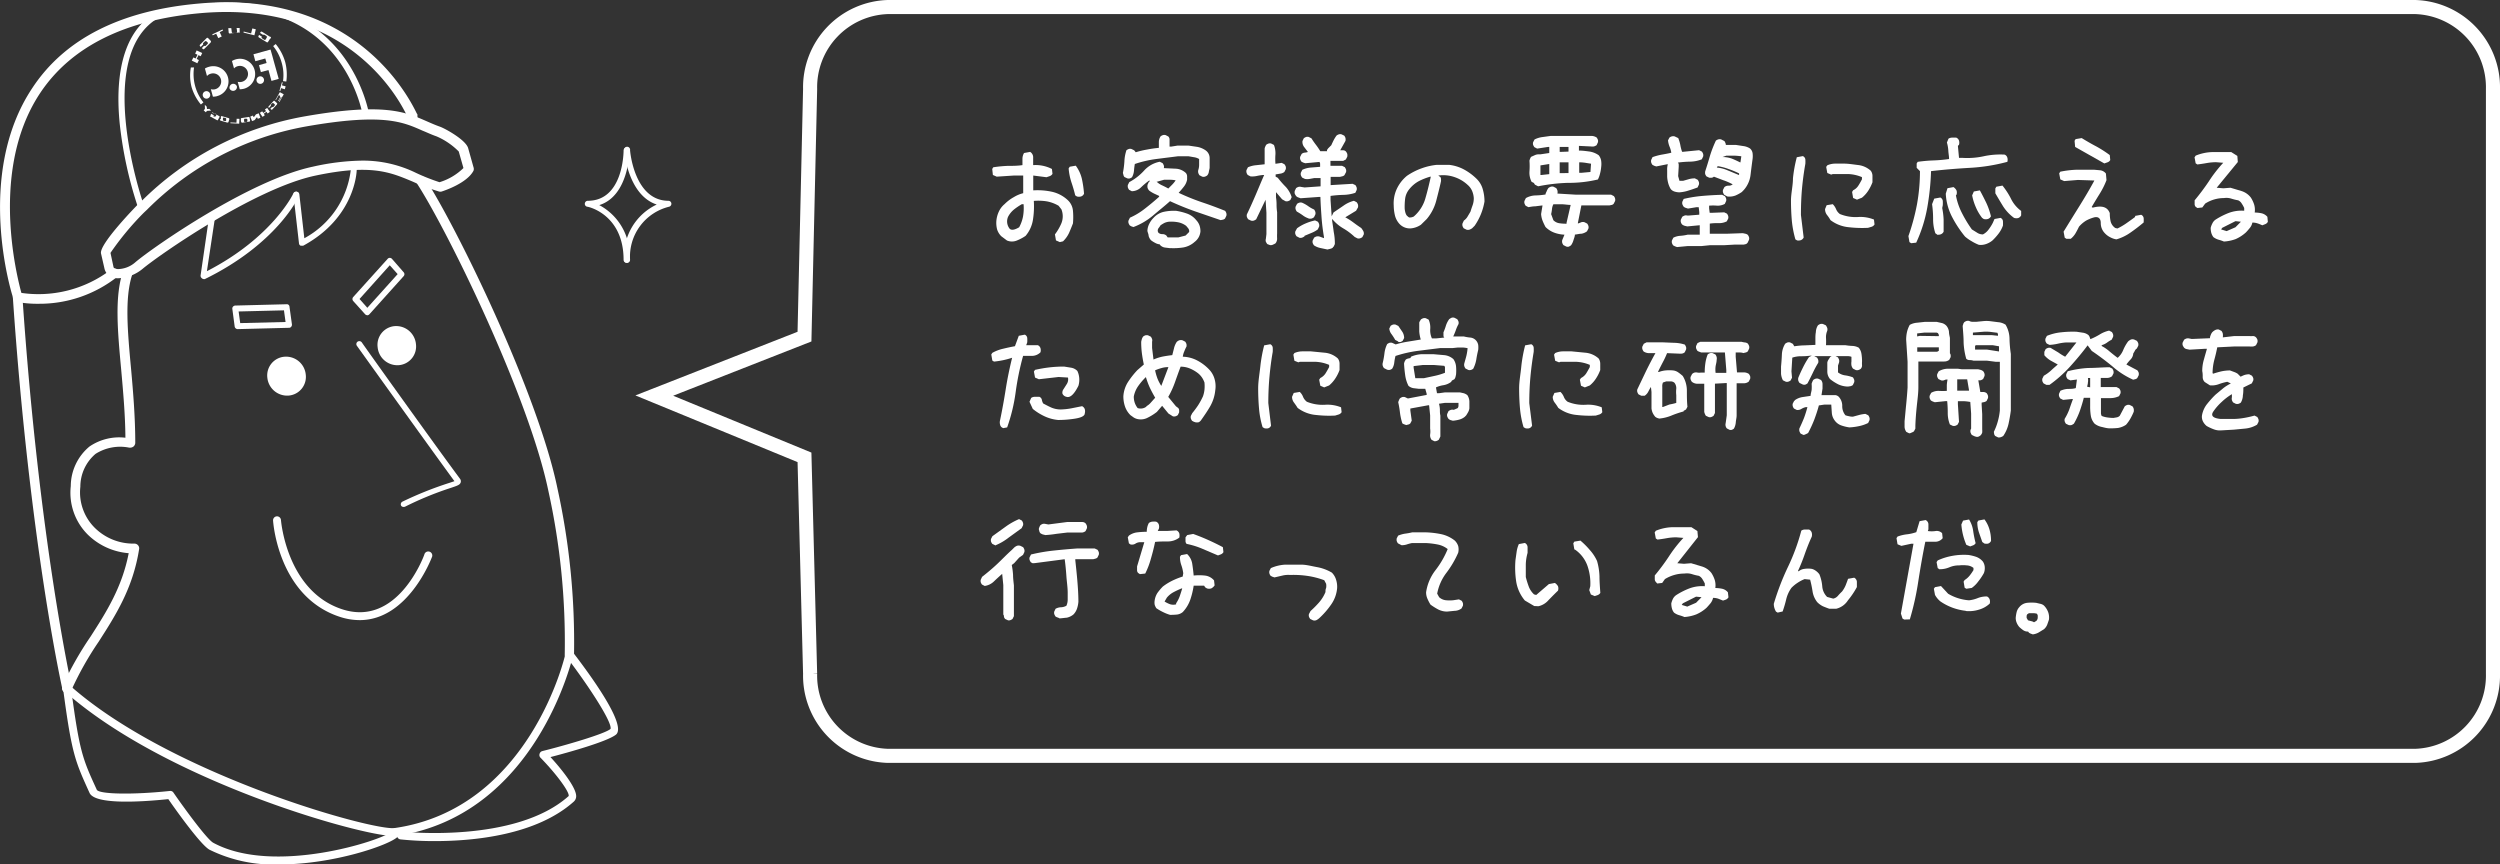 <svg xmlns="http://www.w3.org/2000/svg" viewBox="0 0 266.32 92.09"><rect x="0" y="0" width="266.32" height="92.09" fill="#333333" stroke="none"/><defs><style>.cls-1{fill:#fff;}.cls-2{fill:none;stroke:#fff;stroke-miterlimit:10;stroke-width:1.5px;}</style></defs><title>sec01_sp_img2-3</title><g id="レイヤー_2" data-name="レイヤー 2"><g id="レイヤー_2-2" data-name="レイヤー 2"><path class="cls-1" d="M112.9,25.79l-.41-.18-.11-.64a5.53,5.53,0,0,0,.69-1.19,2,2,0,0,0,0-1.48l-.3-.38a3.84,3.84,0,0,0-1.26-.47,5.76,5.76,0,0,0-1.38-.05,9.17,9.17,0,0,1-.09,2,3.47,3.47,0,0,1-.79,1.73,4.82,4.82,0,0,1-.92.49,1.36,1.36,0,0,1-1.06,0l-.6-.45a1.75,1.75,0,0,1-.45-.73,2.8,2.8,0,0,1-.08-.91,3,3,0,0,1,.27-1,2.28,2.28,0,0,1,.61-.79A4.33,4.33,0,0,1,108,21a3.5,3.5,0,0,1,1-.42V18.7H108l-1.82.12-.41-.18L105.7,18l.11-.18a13.29,13.29,0,0,1,1.56-.15c.52,0,1,0,1.55-.08v-.68a1.22,1.22,0,0,1,.17-.61l.65-.12a.68.68,0,0,1,.32.64c0,.28,0,.53,0,.77a3.82,3.82,0,0,1,2,.41l.06.52a.56.56,0,0,1-.29.24l-.35.12-1.41-.18v1.58a7.19,7.19,0,0,1,2,.15,3.63,3.63,0,0,1,1.7.91,1.76,1.76,0,0,1,.53,1.11,7.61,7.61,0,0,1,0,1.35c-.12.31-.25.63-.41,1a3,3,0,0,1-.65.91Zm-4.33-1.58a4,4,0,0,0,.41-1.14,5.18,5.18,0,0,0,.06-1.32h-.18a6.53,6.53,0,0,0-.82.55,2.48,2.48,0,0,0-.65.79,1.24,1.24,0,0,0,.18,1.29C107.77,24.55,108.1,24.49,108.57,24.21Zm6.15-3.28-.18-.12c-.11-.47-.25-.94-.41-1.41a6.41,6.41,0,0,1-.29-1.46l.12-.18.64-.11a3.82,3.82,0,0,1,.65,1.4,11.56,11.56,0,0,1,.23,1.58.52.52,0,0,1-.32.3A.82.82,0,0,1,114.72,20.93Z"/><path class="cls-1" d="M120.09,19l-.3-.14a.43.43,0,0,1-.11-.21l-.06-.23a9.45,9.45,0,0,0,.16-1.22A4.27,4.27,0,0,1,120,16a1.19,1.19,0,0,1,.25-.13.52.52,0,0,1,.28,0l.29.14.17.21a9.29,9.29,0,0,1,1.21-.29c.41-.08.83-.14,1.25-.18,0-.21,0-.43,0-.64a1.12,1.12,0,0,1,.19-.59.85.85,0,0,1,.25-.13.53.53,0,0,1,.28,0l.29.15a.46.46,0,0,1,.13.29c0,.12,0,.24,0,.36l0,.43h.17l.68-.11h1.17l.95.14a2.27,2.27,0,0,1,.89.38,1,1,0,0,1,.41.81v1c0,.14-.06.28-.08.44a.76.76,0,0,1-.18.41.85.85,0,0,1-.25.13.53.53,0,0,1-.28,0l-.29-.15a.85.85,0,0,1-.13-.25.63.63,0,0,1,0-.31,1.7,1.7,0,0,0,.09-.57v-.6a1.45,1.45,0,0,0-.53-.19l-.58-.1h-1.17l-2.3.29a11.88,11.88,0,0,0-2.27.53q-.06.35-.09.72a1.73,1.73,0,0,1-.21.69.75.75,0,0,1-.25.13A.49.49,0,0,1,120.09,19Zm.67,5.19-.22-.07a1.18,1.18,0,0,1-.19-.11.85.85,0,0,1-.13-.25.49.49,0,0,1,0-.27l.15-.3a7.5,7.5,0,0,0,1.64-1q.77-.6,1.47-1.23l0-.09-.54-.25a3.3,3.3,0,0,1-.51-.31.79.79,0,0,1-.18-.29.84.84,0,0,1,0-.35l.14-.3.12-.08-.09-.06a8,8,0,0,0-.85.71,1.43,1.43,0,0,1-1,.43l-.29-.15a.85.85,0,0,1-.13-.25.61.61,0,0,1,0-.27l.15-.3a5.81,5.81,0,0,0,1.58-1.23,3,3,0,0,1,1.67-.94l.3.15a1.19,1.19,0,0,1,.13.25.53.53,0,0,1,0,.28l0,0,1.25.06a1.7,1.7,0,0,1,1.1.46.59.59,0,0,1,.13.33c0,.11,0,.24,0,.38a1.72,1.72,0,0,1-.35.75c-.17.22-.36.44-.55.65a23.83,23.83,0,0,0,2.46,1c.84.28,1.67.59,2.49.92a.85.85,0,0,1,.13.25.53.53,0,0,1,0,.28l-.14.29a.48.48,0,0,1-.22.12l-.25.05-2.71-.93c-.91-.32-1.8-.68-2.68-1.09-.59.53-1.19,1-1.82,1.54A7.18,7.18,0,0,1,120.76,24.18Zm3.9,2.25-.57-.07a.86.86,0,0,1-.49-.25l-.06-.09a1.23,1.23,0,0,1-.49-.16,2.75,2.75,0,0,1-.44-.28,1.15,1.15,0,0,1-.25-.46c0-.18-.1-.36-.13-.53a1.79,1.79,0,0,1,.2-.76,2.45,2.45,0,0,1,.47-.65,2.09,2.09,0,0,1,1.1-.63,5.08,5.08,0,0,1,1.3-.1,6.35,6.35,0,0,1,1.14.29,2.23,2.23,0,0,1,1,.71,1.62,1.62,0,0,1,.34.55,1.93,1.93,0,0,1,.1.65,1.6,1.6,0,0,1-.18.6,1.58,1.58,0,0,1-.44.51,2.43,2.43,0,0,1-1.2.59A6.91,6.91,0,0,1,124.66,26.43Zm-.21-6.35.43-.43a3,3,0,0,0,.36-.45,3.06,3.06,0,0,0-.63-.06H124l-.82.23.06,0a2.05,2.05,0,0,0,.59.38c.21.1.43.21.64.33Zm1.85,5,.38-.38,0-.15a.57.57,0,0,0-.12-.26l-.2-.24a2.1,2.1,0,0,0-.85-.38,3.93,3.93,0,0,0-1-.06,1.62,1.62,0,0,0-.47.13,4.5,4.5,0,0,0-.41.25,2.73,2.73,0,0,1-.21.3.45.45,0,0,0-.08.35l.06.14a.6.6,0,0,0,.42.15.64.64,0,0,1,.43.15l.14.2,1.14,0Z"/><path class="cls-1" d="M135.29,26.11,135,26a1.65,1.65,0,0,1-.15-.25.53.53,0,0,1,0-.31l.06-.5V22.66l-.09-1.38-1,2.08a1,1,0,0,1-.25.14.53.53,0,0,1-.31,0l-.29-.14a.89.89,0,0,1-.14-.25.53.53,0,0,1,0-.28c.33-.68.64-1.38.94-2.08s.59-1.41.9-2.11h-.08a4.84,4.84,0,0,0-.68.1,2.27,2.27,0,0,1-.7.05l-.29-.15a.67.67,0,0,1-.13-.25.53.53,0,0,1,0-.28l.15-.29a2.79,2.79,0,0,1,.86-.22l.92-.1V17l0-1.17a.81.81,0,0,1,.07-.22,1.14,1.14,0,0,1,.1-.19.85.85,0,0,1,.25-.13.53.53,0,0,1,.28,0l.29.15a2.49,2.49,0,0,1,.16,1,6.77,6.77,0,0,0,0,1h.06l.61-.09.29.15a.89.89,0,0,1,.14.25.66.66,0,0,1,0,.28l-.15.29a.9.9,0,0,1-.45.18l-.48.08v.24l.23.12c.27.35.57.69.88,1A3,3,0,0,1,137.6,21l-.14.3a.85.85,0,0,1-.25.13.53.53,0,0,1-.28,0l-.35-.2-.65-.76,0,.55a5.16,5.16,0,0,1,.06.79,5.19,5.19,0,0,0,.06.8v2.25a5,5,0,0,0,0,.56.8.8,0,0,1-.17.5,1.49,1.49,0,0,1-.25.13A.53.53,0,0,1,135.29,26.11Zm.64-5.62,0,0,0,0,0,0Zm5.48,6.09-.75-.16a1.92,1.92,0,0,1-.68-.28.89.89,0,0,1-.14-.25.53.53,0,0,1,0-.28l.15-.29a.75.75,0,0,1,.25-.13.72.72,0,0,1,.3,0l.5.18,0-.12c-.12-.7-.21-1.41-.26-2.12s-.1-1.43-.12-2.15h-.18l-1.93.14-.25-.09a.55.55,0,0,1-.22-.14,1.28,1.28,0,0,1-.15-.25.63.63,0,0,1,0-.31l.14-.29a.85.85,0,0,1,.25-.13.53.53,0,0,1,.28,0l.38.06,1.7-.12v-.88H140l-.48.09a1.45,1.45,0,0,1-.51,0l-.29-.14a1,1,0,0,1-.14-.25.53.53,0,0,1,0-.28l.15-.3a2.62,2.62,0,0,1,.9-.24l1-.08,0-.35-.06-.17-1.52.14-.22-.07-.19-.1a1,1,0,0,1-.13-.25.53.53,0,0,1,0-.28l.15-.29a.58.58,0,0,1,.32-.14,1.45,1.45,0,0,0,.35-.07l-.41-.54a.89.89,0,0,1-.17-.63l.14-.29a.89.89,0,0,1,.25-.14.53.53,0,0,1,.28,0l.29.15a7.51,7.51,0,0,0,.47.68,7,7,0,0,1,.47.69H141l.38,0a.16.16,0,0,1,0-.16.77.77,0,0,0,.09-.13l.35-.35c.08-.18.16-.35.25-.53a3.76,3.76,0,0,1,.31-.5.85.85,0,0,1,.25-.13.53.53,0,0,1,.28,0l.29.14a.85.85,0,0,1,.13.25.77.77,0,0,1,0,.31l-.56,1,.34,0a.41.41,0,0,1,.27.13.89.89,0,0,1,.14.25.79.79,0,0,1,0,.31l-.15.29-.29.15h-1.17l-.18,0v.08l0,.44h.5l.73,0,.3.15a1.19,1.19,0,0,1,.13.25.53.53,0,0,1,0,.28l-.17.32a.48.48,0,0,1-.22.12l-.25.06-.47,0-.53,0v.88l0,0,2.34-.14.3.14a1,1,0,0,1,.13.25.53.53,0,0,1,0,.28l-.14.29a4.26,4.26,0,0,1-1.29.22,12.28,12.28,0,0,0-1.35.11l0,.44.12,1.73.2-.41,1.06-.72a3.31,3.31,0,0,1,1.11-.52l.29.15a.89.89,0,0,1,.14.25.64.64,0,0,1,0,.31l-.2.35-1.15.7a6.79,6.79,0,0,1,.85.54c.28.21.56.41.85.6a2.82,2.82,0,0,1,.21.31.57.57,0,0,1,.06.37l-.15.29a.85.85,0,0,1-.25.13.53.53,0,0,1-.28,0l-.29-.15a6.58,6.58,0,0,0-1.23-.92,4.43,4.43,0,0,1-1.17-1l0,.2c.06.39.12.79.17,1.19A6.33,6.33,0,0,1,142.2,26l-.14.3H142v.06a.59.59,0,0,1-.27.14Zm-2-3.31a2.19,2.19,0,0,1-.64-.34,6.49,6.49,0,0,0-.62-.39.85.85,0,0,1-.13-.25.53.53,0,0,1,0-.28l.15-.29a.67.67,0,0,1,.25-.13.53.53,0,0,1,.28,0,3.58,3.58,0,0,1,.66.37,3.3,3.3,0,0,0,.63.36.85.85,0,0,1,.13.25.53.53,0,0,1,0,.28l-.14.29a.89.89,0,0,1-.25.14A.79.79,0,0,1,139.36,23.27Zm-1,2.05-.29-.15a.8.8,0,0,1-.13-.24.54.54,0,0,1,0-.28l.18-.33a4.43,4.43,0,0,1,.92-.52,5.34,5.34,0,0,1,1-.32l.3.14a.85.85,0,0,1,.13.25.53.53,0,0,1,0,.28l-.14.29a2.93,2.93,0,0,1-.69.38l-.72.3v.05a.89.89,0,0,1-.25.14A.53.53,0,0,1,138.39,25.32Zm3.61-2v0l0,0,0,.06,0,0Z"/><path class="cls-1" d="M156.23,24.47l-.3-.15a.8.8,0,0,1-.13-.24.53.53,0,0,1,0-.28l.14-.3a1.34,1.34,0,0,0,.41-.45l.3-.51c.07-.24.15-.47.23-.69a2.23,2.23,0,0,0,.12-.75,2.35,2.35,0,0,0-.18-.76,1.77,1.77,0,0,0-.47-.64,3.88,3.88,0,0,0-1.45-.85,3.65,3.65,0,0,0-1.68-.15l.16.12a.24.24,0,0,1,.12.22,1,1,0,0,1,0,.3c-.15.69-.33,1.38-.51,2.08a5,5,0,0,1-1,1.91l-.62.61a2.27,2.27,0,0,1-1.08.39,1.51,1.51,0,0,1-1.2-.47,2.07,2.07,0,0,1-.49-.91,4.8,4.8,0,0,1-.13-1.06,3.67,3.67,0,0,1,.31-1.73,4,4,0,0,1,1.1-1.43,6.8,6.8,0,0,1,1.54-.79,6.7,6.7,0,0,1,1.65-.38h1.29a4.4,4.4,0,0,1,1.57.48,6,6,0,0,1,1.36,1,2.49,2.49,0,0,1,.67,1.13,4.69,4.69,0,0,1,.18,1.3,6.55,6.55,0,0,1-.38,1.34,6.45,6.45,0,0,1-.67,1.24l-.27.27a1.59,1.59,0,0,1-.26.14A.58.58,0,0,1,156.23,24.47Zm-5.63-1.4a4,4,0,0,0,1.26-2c.22-.76.4-1.51.56-2.25l-.06,0a6.57,6.57,0,0,0-1.22.48,3.35,3.35,0,0,0-1,.84,2,2,0,0,0-.45,1,6.85,6.85,0,0,0-.05,1.12c.05.41.15.67.3.77a.62.62,0,0,0,.19.14A1,1,0,0,0,150.6,23.07Z"/><path class="cls-1" d="M166.84,26.26l-.29-.15a.85.85,0,0,1-.13-.25.64.64,0,0,1,0-.28l.24-.58a3.59,3.59,0,0,1-1.1-.22,2.61,2.61,0,0,1-.92-.6,6.53,6.53,0,0,1-.31-.66,2.44,2.44,0,0,1-.16-.72l.15-.91h-.06l-.72.09c-.25,0-.48.05-.72.09l-.29-.15a.85.85,0,0,1-.13-.25.49.49,0,0,1,0-.27l.15-.3a2.22,2.22,0,0,1,1-.28,7.75,7.75,0,0,0,1.09-.1c0-.12.08-.24.13-.36a1.25,1.25,0,0,1,.19-.34.85.85,0,0,1,.25-.13.53.53,0,0,1,.28,0l.29.15a.79.79,0,0,1,.13.26.69.69,0,0,1,0,.32l2,.12h3.72l.29.15a.67.67,0,0,1,.13.25.52.52,0,0,1,0,.28l-.15.29a.41.41,0,0,1-.2.12l-.24.05h-3l-.38,1.91h.09l.29-.12a.61.61,0,0,1,.33,0l.29.15a.85.85,0,0,1,.13.25.53.53,0,0,1,0,.28l-.15.29a1.34,1.34,0,0,1-.6.26c-.23,0-.45.07-.69.09,0,.2-.09.39-.15.59a1.73,1.73,0,0,1-.26.55,1.28,1.28,0,0,1-.25.15A.53.53,0,0,1,166.84,26.26Zm-3-6.42-.33-.17-.11-.18-.24-.12a2.1,2.1,0,0,1-.23-1.09,7.36,7.36,0,0,0,0-1.16,1.42,1.42,0,0,1,.07-.22,1.14,1.14,0,0,1,.1-.19l.4-.18a1,1,0,0,1,.42-.09l.18,0,.94-.14v-.44l0-.21h-.12l-1.17.18-.29-.15a.89.89,0,0,1-.14-.25.53.53,0,0,1,0-.28l.15-.29a2.54,2.54,0,0,1,.85-.26l.87-.12h2l.23,0,0,0h1.61l.54,0a1.07,1.07,0,0,1,.52.17,1.12,1.12,0,0,1,.13.24.53.53,0,0,1,0,.28l-.14.3a1.2,1.2,0,0,1-.28.13,1.27,1.27,0,0,1-.34,0l-1.26-.06v.21l0,.29c.37,0,.74.05,1.11.1a2.29,2.29,0,0,1,1,.4,1.26,1.26,0,0,1,.26.59,2.46,2.46,0,0,1,0,.67,4.16,4.16,0,0,1-.12.69,2.8,2.8,0,0,1-.23.63,13.41,13.41,0,0,1-3.24.36A19.12,19.12,0,0,0,163.89,19.84Zm1.2-1.29V17.47l0,0-.94.15v.88l0,.14h.12Zm1.84,5.28v-.09l.44-1.91c-.29,0-.59-.06-.91-.07h-.93a1.38,1.38,0,0,0-.15.51,4.34,4.34,0,0,1-.09.54l.24.65a1.12,1.12,0,0,0,.63.32A4.72,4.72,0,0,0,166.93,23.83Zm.21-7.68v-.26l0-.24h-.94v.21l0,.32h.12Zm0,2.29V17.29h-.82l-.12,0v1.15h.29Zm2.34-.12v-.06l.06-.82-.62-.1a4.6,4.6,0,0,0-.64-.05v1.12h.23Z"/><path class="cls-1" d="M178.91,20.49a1.81,1.81,0,0,1-.51-.08.85.85,0,0,1-.42-.27,2.5,2.5,0,0,1-.27-.63,3.3,3.3,0,0,1-.11-.69c0-.22,0-.44,0-.66a2.06,2.06,0,0,1,.07-.66h-.08l-1.15.23-.22-.07-.19-.1a.85.85,0,0,1-.13-.25.53.53,0,0,1,0-.28l.14-.29a6,6,0,0,1,1-.27c.34-.06.68-.12,1-.2a2.67,2.67,0,0,0-.19-.66,2.45,2.45,0,0,1-.16-.66l.15-.29a.67.67,0,0,1,.25-.13.63.63,0,0,1,.31,0l.38.18a4.13,4.13,0,0,1,.22.73,4.34,4.34,0,0,0,.19.73h.11L181,16l.3.15a.85.85,0,0,1,.13.25.53.53,0,0,1,0,.28l-.14.29a3.48,3.48,0,0,1-1.25.25,11.2,11.2,0,0,0-1.3.1.29.29,0,0,1,.09.21v.23l-.06,1,.14.5.39,0,.6-.17a2.27,2.27,0,0,1,.65-.09l.3.15a.85.85,0,0,1,.13.25.49.49,0,0,1,0,.27l-.14.3c-.3.11-.6.22-.91.31A4,4,0,0,1,178.91,20.49Zm-.26,5.83-.22-.08-.19-.1a.85.85,0,0,1-.13-.25.53.53,0,0,1,0-.28l.15-.29a1.9,1.9,0,0,1,.75-.2,4.94,4.94,0,0,0,.77-.12h1.29V24H181l-1.26.12-.29-.07a.82.82,0,0,1-.26-.14.63.63,0,0,1-.13-.24.53.53,0,0,1,0-.28l.15-.3a1.19,1.19,0,0,1,.25-.13.49.49,0,0,1,.27,0l.18,0,1.11-.09V22.6l-.06-.53h-.23l-.91.15-.25-.08a.61.61,0,0,1-.22-.13,1.19,1.19,0,0,1-.13-.25.53.53,0,0,1,0-.28l.14-.29a14,14,0,0,1,2-.32c.69-.06,1.39-.1,2.09-.12l.3.15a.85.85,0,0,1,.13.25.49.49,0,0,1,0,.27l-.14.3a1.57,1.57,0,0,1-.81.19,4.82,4.82,0,0,0-.86,0v.29l.06.47h.23l1.32-.05.29.14a.85.85,0,0,1,.13.25.53.53,0,0,1,0,.28l-.15.29a1.79,1.79,0,0,1-.89.19,5.5,5.5,0,0,0-.92.05v.08l0,1h1.44l.38,0,1.7-.06.28.06a.64.64,0,0,1,.25.12.85.85,0,0,1,.13.25.49.49,0,0,1,0,.27l-.14.3A.52.52,0,0,1,186,26l-.26.06-1,0-1.05.06,0,0h-1.52l-.88.09h-1.47ZM184,20.93l-.32-.18a.85.85,0,0,1-.13-.25.53.53,0,0,1,0-.28l.15-.29a.65.65,0,0,1,.44-.15.66.66,0,0,0,.44-.14,5.75,5.75,0,0,0-1-.44l-1-.38a.46.46,0,0,1-.22.11,1.27,1.27,0,0,1-.28,0l-.29-.14a.89.89,0,0,1-.14-.25.86.86,0,0,1,0-.28c.18-.55.35-1.1.51-1.66a12.33,12.33,0,0,1,.63-1.62.85.85,0,0,1,.25-.13.63.63,0,0,1,.31,0l.35.18a1.14,1.14,0,0,1,.1.19.54.54,0,0,1,.05.22h.08l1,0,.78.12a1.69,1.69,0,0,1,.72.26.83.83,0,0,1,.27.5,2.46,2.46,0,0,1,0,.61c-.08.57-.15,1.14-.22,1.72a2.94,2.94,0,0,1-.69,1.56l-.23.24a3.88,3.88,0,0,1-.69.38A1.82,1.82,0,0,1,184,20.93Zm1.26-2.29v-.09l0-.08a10,10,0,0,0-1.13-.47,5.91,5.91,0,0,0-1.15-.3l-.09.15a3.75,3.75,0,0,1,1.18.31C184.47,18.32,184.85,18.49,185.24,18.64Zm.15-1.38.09-.61a6.85,6.85,0,0,0-.78-.07l-.81,0-.41.15a2.9,2.9,0,0,1,1,.17c.3.12.6.26.89.41Z"/><path class="cls-1" d="M191.44,25.61l-.18-.11a10.89,10.89,0,0,1-.38-2c-.06-.69-.09-1.4-.09-2.14S191,19.78,191,19a14.36,14.36,0,0,1,.41-2.25l.64-.12a.44.44,0,0,1,.27.35,3.71,3.71,0,0,1,0,.47c-.16.9-.28,1.8-.36,2.69s-.11,1.82-.11,2.76l.29,2.4a.53.53,0,0,1-.32.29A.82.82,0,0,1,191.44,25.61ZM199,24.27a12.08,12.08,0,0,1-2-.06,3.81,3.81,0,0,1-2-.76,4.24,4.24,0,0,0-.38-.56,1,1,0,0,1-.2-.62l.17-.41.65-.11a1.64,1.64,0,0,1,.35.52,1.21,1.21,0,0,0,.41.53,4.41,4.41,0,0,0,1.91.32,3.81,3.81,0,0,1,1.72.27l.06.52a.56.56,0,0,1-.29.24Zm-1.18-3-.41-.18-.11-.64.11-.18a1.36,1.36,0,0,0,.56-.5,7.26,7.26,0,0,0,.38-.67v-.23a4.15,4.15,0,0,0-1.49-.33c-.53,0-1.07,0-1.61,0l-.18.06-.41-.17-.12-.65.12-.17a2.09,2.09,0,0,1,.85-.18h.91c.51,0,1,.09,1.52.15a2.39,2.39,0,0,1,1.35.61.94.94,0,0,1,.18.59v.64a4.82,4.82,0,0,1-.44.88,3.23,3.23,0,0,1-.68.76Z"/><path class="cls-1" d="M203.59,25.91l-.18-.12-.11-.64a23,23,0,0,0,.91-3.37,19.86,19.86,0,0,0,.32-3.55l-.35-.35v-.47l.11-.17a15.46,15.46,0,0,1,1.67-.15,15,15,0,0,0,1.67-.15c0-.31-.07-.61-.08-.91a4.09,4.09,0,0,0-.15-.85l.17-.41a.77.77,0,0,1,.39-.11h.43a.52.52,0,0,1,.3.32.82.82,0,0,1,0,.44l-.12.12.12,1.28h.41a8.15,8.15,0,0,0,2.2-.17,8.36,8.36,0,0,1,2.25-.18.49.49,0,0,1,.29.33.82.82,0,0,1,0,.44,19.41,19.41,0,0,1-4,.64c-1.39.08-2.76.19-4.13.35a27,27,0,0,1-.41,3.93,15.12,15.12,0,0,1-1.17,3.69Zm2.75-.94-.17-.12a4.66,4.66,0,0,1-.24-1.52,11.42,11.42,0,0,0-.11-1.58l.23-.59.65-.12a.46.46,0,0,1,.26.36,3.55,3.55,0,0,1,0,.46l-.06.3a8,8,0,0,1,.15,1.23q0,.64,0,1.29a.55.55,0,0,1-.33.29A.82.82,0,0,1,206.34,25Zm4.46,1.11a4.9,4.9,0,0,1-.76-.38,4.4,4.4,0,0,1-.71-.5,12,12,0,0,1-1.4-2.13,6,6,0,0,1-.65-2.44l.18-.58.64-.12a.93.93,0,0,1,.32.35.72.72,0,0,1,0,.47l-.06.06a6.79,6.79,0,0,0,.65,1.9,13.06,13.06,0,0,0,1.05,1.73l.56.35a1.08,1.08,0,0,0,.62.18,1.7,1.7,0,0,0,.61-.53,4.49,4.49,0,0,0,.44-.7l.18-.41.64-.12a.42.42,0,0,1,.26.35,3.83,3.83,0,0,1,0,.47,3.17,3.17,0,0,1-.46.85,6.4,6.4,0,0,1-.65.73,2.2,2.2,0,0,1-.67.38A1.71,1.71,0,0,1,210.8,26.08Zm.52-2.75-.17-.12a5,5,0,0,1-.67-1.14,5.74,5.74,0,0,1-.39-1.26l.18-.41.64-.12c.24.43.46.87.68,1.32a7.42,7.42,0,0,1,.5,1.44.55.55,0,0,1-.33.29A.82.82,0,0,1,211.32,23.33Zm3.23-.12A4.62,4.62,0,0,1,213.4,22q-.43-.7-.84-1.41v-.52l.11-.18.65-.12a7.91,7.91,0,0,1,.91,1.41,3.53,3.53,0,0,0,1.08,1.29v.47a.56.56,0,0,1-.32.29A.82.82,0,0,1,214.55,23.21Z"/><path class="cls-1" d="M225.46,25.5a2,2,0,0,1-.65-.22,1.94,1.94,0,0,1-.58-.43,1.53,1.53,0,0,1-.44-1.09c0-.5-.27-.7-.68-.61a3.94,3.94,0,0,0-.88.35,3.25,3.25,0,0,0-.76.65c-.11.23-.23.46-.35.67a2.14,2.14,0,0,1-.53.62h-.46l-.18-.12-.12-.64c.55-.9,1.11-1.8,1.67-2.7s1.11-1.82,1.61-2.75l-1.75-.06-1.47.12-.41-.18-.12-.64.12-.18a10.56,10.56,0,0,1,1.76-.21l1.82,0,.67.06a.91.91,0,0,1,.61.35l.06.7a8.29,8.29,0,0,1-.73,1.46c-.29.47-.58.94-.85,1.41l.12.06c1-.26,1.57-.06,1.81.58a4,4,0,0,0,.09.88,1.19,1.19,0,0,0,.5.71l.23.05a7,7,0,0,0,.94-.55c.31-.22.63-.44.94-.68V23l.64-.12a.45.45,0,0,1,.27.35,3.71,3.71,0,0,1,0,.47q-.7.59-1.41,1.08A5,5,0,0,1,225.46,25.5Zm-1.29-8.09-3.11-1.76L221,15l.11-.18.65-.11c.51.31,1,.6,1.52.87a12.62,12.62,0,0,1,1.47.94l.05.53a.52.52,0,0,1-.26.23Z"/><path class="cls-1" d="M236.91,25.73a4.56,4.56,0,0,0-.59-.2,1.77,1.77,0,0,1-.53-.27,1.37,1.37,0,0,1-.23-.47,2.06,2.06,0,0,1-.06-.52,2.07,2.07,0,0,1,.18-.47,1,1,0,0,1,.35-.41,8,8,0,0,1,1.4-.71,3.89,3.89,0,0,1,1.64-.23v-.29a3.1,3.1,0,0,0-.26-.47.85.85,0,0,0-.38-.35,5.54,5.54,0,0,1-.73-.18,1.76,1.76,0,0,0-.79-.06,3.69,3.69,0,0,0-2,.59l-.3.41-.52.06-.18-.12a.44.44,0,0,1-.12-.32v-.38a24.48,24.48,0,0,0,1.5-2,14.26,14.26,0,0,1,1.55-2l-.76-.06a5.8,5.8,0,0,0-1,.09q-.5.09-1,.15l-.18-.12-.12-.64.12-.18a5,5,0,0,1,1.79-.38c.64,0,1.3,0,2,0l.65.41.05.65L236.14,20l.71.06.76-.06,1.17.35a2,2,0,0,1,1,.7,3.12,3.12,0,0,1,.35.74,2,2,0,0,1,.06.85,3.79,3.79,0,0,1,.73.08,1.15,1.15,0,0,1,.62.38l.05.53a.54.54,0,0,1-.26.24L241,24c-.16-.07-.32-.14-.5-.2a1.73,1.73,0,0,0-.56-.09,1.3,1.3,0,0,1-.26.56c-.14.17-.28.34-.44.5a4.06,4.06,0,0,1-1.08.7A4.32,4.32,0,0,1,236.91,25.73Zm1.23-1.52.58-.59-.58-.06-1.41.71-.12.17.59.18Z"/><path class="cls-1" d="M106.86,45.61l-.18-.11a.54.54,0,0,1-.15-.3.84.84,0,0,1,0-.41c.23-1.09.43-2.2.61-3.34s.41-2.24.68-3.34a8.84,8.84,0,0,1-1.93.41l-.18-.11-.11-.65.11-.17a4.21,4.21,0,0,1,1.15-.44q.61-.15,1.26-.27l.41-1.11.64-.12a.44.44,0,0,1,.26.35,3.83,3.83,0,0,1,0,.47l-.11.3h1.23a.51.51,0,0,1,.29.32.82.82,0,0,1,0,.44,1.29,1.29,0,0,1-.85.38l-1,0a28.72,28.72,0,0,0-.79,3.84,18.61,18.61,0,0,1-.91,3.78Zm5.86-.87a4.39,4.39,0,0,1-1.44-.39,5.92,5.92,0,0,1-1.26-.79l-.35-.76.18-.41a.69.69,0,0,1,.41-.12h.46a.44.44,0,0,1,.27.33,1.09,1.09,0,0,0,.14.38c.28.15.56.3.85.43a2.59,2.59,0,0,0,1,.21,7.1,7.1,0,0,0,1.14-.12l1.15-.23a.56.56,0,0,1,.29.32.82.82,0,0,1,0,.44c0,.27-.35.45-1,.56A11.45,11.45,0,0,1,112.72,44.74Zm.88-2.47a.58.58,0,0,1-.42-.34.62.62,0,0,1,.12-.48l.35-.55a.94.94,0,0,0,.12-.68l-1-.06-2.1.24-.41-.18-.12-.64.12-.18c.5-.11,1-.2,1.51-.26a13.36,13.36,0,0,1,1.59-.09l.74.12a1.18,1.18,0,0,1,.67.35,2.13,2.13,0,0,1,.2.77,2.2,2.2,0,0,1-.09.81C114.43,42,114,42.41,113.6,42.27Z"/><path class="cls-1" d="M127.4,45l-.22-.07-.19-.1a.85.85,0,0,1-.13-.25.53.53,0,0,1,0-.28l.15-.29a9.8,9.8,0,0,0,.63-.85,7.72,7.72,0,0,0,.51-.94,3.11,3.11,0,0,0,.16-.7,4,4,0,0,0,0-.77,2.4,2.4,0,0,0-.25-.51,2.12,2.12,0,0,0-.4-.45,3.81,3.81,0,0,0-.89-.53,2.57,2.57,0,0,0-1-.2c-.2.52-.39,1.06-.59,1.62a9.25,9.25,0,0,1-.73,1.6l.82,1,.24.18a.42.42,0,0,1,.1.2,2.26,2.26,0,0,1,0,.27l-.14.29a.85.85,0,0,1-.25.13.53.53,0,0,1-.28,0l-.47-.3-.67-.82-.56.65a5.45,5.45,0,0,1-.95.6,1.56,1.56,0,0,1-.92.19,1.31,1.31,0,0,1-.59-.19l-.35-.25a2.34,2.34,0,0,1-.59-.94,3.3,3.3,0,0,1-.17-1.08,3.21,3.21,0,0,1,.49-1.51,8.88,8.88,0,0,1,1-1.27l.69-.6c-.09-.42-.16-.83-.21-1.22a9.44,9.44,0,0,1-.07-1.2,2.46,2.46,0,0,1,.07-.29.87.87,0,0,1,.14-.27.8.8,0,0,1,.24-.13.67.67,0,0,1,.28,0l.3.15a1.19,1.19,0,0,1,.13.25.53.53,0,0,1,0,.28l0,.67.15,1.23a4.88,4.88,0,0,1,1-.32c.32-.06.65-.11,1-.15l.18-.71a2.11,2.11,0,0,1,.29-.69.75.75,0,0,1,.28-.18.65.65,0,0,1,.34,0l.29.15a.85.85,0,0,1,.13.25.65.65,0,0,1,0,.28,3.51,3.51,0,0,0-.22.48A2,2,0,0,0,126,38a3.5,3.5,0,0,1,1.59.43,4.8,4.8,0,0,1,1.28,1,2.38,2.38,0,0,1,.53,1,2.78,2.78,0,0,1,.06,1.15,4.29,4.29,0,0,1-.54,1.7c-.3.52-.63,1-1,1.52l-.09.09a.43.43,0,0,1-.21.11Zm-5.27-1.73a1.67,1.67,0,0,0,.49-.41l.44-.49c-.21-.36-.4-.71-.57-1.07a8.46,8.46,0,0,1-.42-1.13,6.61,6.61,0,0,0-.85,1,2.89,2.89,0,0,0-.44,1.07,2.07,2.07,0,0,0,.1.66,2,2,0,0,0,.31.57A1,1,0,0,0,122.13,43.31Zm2.34-4.16a2.4,2.4,0,0,0-.74.1,4.88,4.88,0,0,0-.68.24,6,6,0,0,0,.25.87,4.62,4.62,0,0,0,.41.79Z"/><path class="cls-1" d="M134.67,45.61l-.17-.11a9.46,9.46,0,0,1-.38-2c-.06-.69-.09-1.4-.09-2.14s.15-1.56.23-2.32a15.62,15.62,0,0,1,.41-2.25l.65-.12a.45.45,0,0,1,.26.35,3.71,3.71,0,0,1,0,.47c-.16.9-.27,1.8-.35,2.69s-.12,1.82-.12,2.76l.29,2.4a.48.48,0,0,1-.32.29A.82.82,0,0,1,134.67,45.61Zm7.56-1.34a12.11,12.11,0,0,1-2-.06,3.77,3.77,0,0,1-2-.76c-.12-.2-.25-.38-.38-.56a1,1,0,0,1-.21-.62l.18-.41.64-.11a1.37,1.37,0,0,1,.35.52,1.29,1.29,0,0,0,.41.53,4.46,4.46,0,0,0,1.92.32,3.83,3.83,0,0,1,1.72.27l.06.52a.58.58,0,0,1-.3.24Zm-1.17-3-.41-.18-.12-.64.12-.18a1.42,1.42,0,0,0,.56-.5c.13-.21.26-.44.38-.67v-.23a4.2,4.2,0,0,0-1.5-.33c-.53,0-1.06,0-1.61,0l-.17.06-.42-.17-.11-.65.11-.17a2.13,2.13,0,0,1,.85-.18h.91l1.53.15a2.39,2.39,0,0,1,1.34.61.94.94,0,0,1,.18.59v.64a4.26,4.26,0,0,1-.44.88,3.42,3.42,0,0,1-.67.76Z"/><path class="cls-1" d="M147.72,39.36l-.29-.15a.85.85,0,0,1-.13-.25.59.59,0,0,1,0-.3,8.68,8.68,0,0,0,.18-1,3,3,0,0,1,.29-1,.89.89,0,0,1,.25-.14.53.53,0,0,1,.28,0l.38.17a9.72,9.72,0,0,1,1.32-.3l1.35-.22a4.11,4.11,0,0,1-.16-.85c0-.3,0-.59,0-.88,0-.08,0-.15.07-.22a1.18,1.18,0,0,1,.11-.19.85.85,0,0,1,.25-.13.49.49,0,0,1,.27,0l.3.15a2.05,2.05,0,0,1,.17,1,2.08,2.08,0,0,0,.18,1h.44l.88-.09a.27.27,0,0,1-.09-.2V35.4a6,6,0,0,0,.26-.71,2.49,2.49,0,0,1,.35-.69,1.65,1.65,0,0,1,.25-.15.53.53,0,0,1,.31,0l.29.15a.89.89,0,0,1,.14.25.53.53,0,0,1,0,.28,3.89,3.89,0,0,0-.29.66c-.08.22-.17.44-.27.65l.47,0,.65,0a4.27,4.27,0,0,0,.7.12.94.94,0,0,1,.62.32,1,1,0,0,1,.22.46,2.39,2.39,0,0,1,0,.54c-.08.33-.15.66-.2,1a3.42,3.42,0,0,1-.33,1,.67.67,0,0,1-.25.13.49.49,0,0,1-.27,0l-.3-.15a.85.85,0,0,1-.13-.25.6.6,0,0,1,0-.3c.07-.26.15-.52.22-.8a5.6,5.6,0,0,0,.13-.82,3.76,3.76,0,0,0-.5-.07h-.53l-.58.06h-1.32l-2.4.3a13.15,13.15,0,0,0-2.35.54,5,5,0,0,0-.13.69,1.56,1.56,0,0,1-.22.66.67.67,0,0,1-.25.13A.53.53,0,0,1,147.72,39.36Zm1.2-3-.29-.15a6.33,6.33,0,0,0-.39-.61A1.09,1.09,0,0,1,148,35l.14-.29a.85.85,0,0,1,.25-.13.53.53,0,0,1,.28,0l.29.14.41.6a1.22,1.22,0,0,1,.21.69l-.15.29a.89.89,0,0,1-.25.14A.66.66,0,0,1,148.92,36.4ZM152.79,47l-.29-.15a.8.8,0,0,1-.15-.57,2.15,2.15,0,0,0,0-.63V44.25l-.11-1.08-.09,0-1.91.35v.21l.15,1.08-.15.29a.41.41,0,0,1-.2.12l-.24.06-.22-.08a.87.87,0,0,1-.19-.1,6.42,6.42,0,0,1-.25-1.11,10.42,10.42,0,0,0-.19-1.14,1.13,1.13,0,0,1,.08-.22.85.85,0,0,1,.1-.19.89.89,0,0,1,.25-.14.53.53,0,0,1,.28,0l.32.15,2-.38,0-.12-.15-.53h0l-.68,0-.58-.07a1.08,1.08,0,0,1-.53-.25,3.61,3.61,0,0,1-.35-1.14c-.06-.42-.1-.83-.12-1.24a1.87,1.87,0,0,1,.07-.22l.11-.19a.7.7,0,0,1,.23-.11l.26-.06.09-.15a3.28,3.28,0,0,1,1.13-.26c.4,0,.81,0,1.22,0l1.15.1a1.71,1.71,0,0,1,1,.43,1.63,1.63,0,0,1,.28.77,5,5,0,0,1,0,.87l-.06.26a.68.68,0,0,1-.12.24l-.26.14-.09.15a1.92,1.92,0,0,1-.79.34,3,3,0,0,0-.82.24l.11.62h.21l.64-.09h1.59l.41.09a1.27,1.27,0,0,1,.38.2,1.3,1.3,0,0,1,.22.66c0,.25,0,.5,0,.75a1.17,1.17,0,0,1-.13.4c-.07.12-.14.25-.22.36l-.15.15a1.58,1.58,0,0,1-.58.29,3.71,3.71,0,0,1-.68.12l-.25-.07a.64.64,0,0,1-.22-.14,1,1,0,0,1-.13-.25.49.49,0,0,1,0-.27l.14-.3a1.49,1.49,0,0,1,.25-.13.64.64,0,0,1,.31,0l0,0,.41-.18a.43.43,0,0,0,.09-.26v-.3h-1.47l-.61.09a2.51,2.51,0,0,1,.1.62c0,.21,0,.43.05.64v1.38l0,.85-.17.35a.85.85,0,0,1-.25.13A.53.53,0,0,1,152.79,47Zm1.14-7.27,0-.64-.08-.12-1.12-.09q-.56,0-1.14,0l-1,.12v.17l.18,1.12.91,0,1.11-.24A6.7,6.7,0,0,0,153.93,39.71Z"/><path class="cls-1" d="M162.47,45.61l-.17-.11a10.13,10.13,0,0,1-.38-2c-.06-.69-.09-1.4-.09-2.14s.16-1.56.23-2.32a15.62,15.62,0,0,1,.41-2.25l.65-.12a.45.45,0,0,1,.26.35,3.71,3.71,0,0,1,0,.47c-.15.9-.27,1.8-.35,2.69s-.12,1.82-.12,2.76l.3,2.4a.52.52,0,0,1-.33.29A.82.82,0,0,1,162.47,45.61ZM170,44.27a12.13,12.13,0,0,1-2-.06,3.81,3.81,0,0,1-2-.76,5.5,5.5,0,0,0-.38-.56,1,1,0,0,1-.21-.62l.18-.41.64-.11a1.52,1.52,0,0,1,.36.52,1.14,1.14,0,0,0,.41.53,4.38,4.38,0,0,0,1.91.32,3.83,3.83,0,0,1,1.72.27l.06.52a.58.58,0,0,1-.3.24Zm-1.17-3-.41-.18-.12-.64.12-.18a1.42,1.42,0,0,0,.56-.5c.13-.21.26-.44.38-.67v-.23a4.2,4.2,0,0,0-1.5-.33c-.52,0-1.06,0-1.61,0l-.17.06-.41-.17-.12-.65.12-.17a2.06,2.06,0,0,1,.85-.18h.9l1.53.15a2.42,2.42,0,0,1,1.35.61,1,1,0,0,1,.17.59v.64a4.26,4.26,0,0,1-.44.88,3.18,3.18,0,0,1-.67.76Z"/><path class="cls-1" d="M176.75,44.59l-.22-.07a1.18,1.18,0,0,1-.19-.11,1.81,1.81,0,0,1-.28-.42,1.54,1.54,0,0,1-.13-.49V41.75l-.06-.53c-.1.16-.19.32-.28.5a1.16,1.16,0,0,1-.39.44l-.35,0-.3-.15a.85.85,0,0,1-.13-.25.53.53,0,0,1,0-.28l.93-1.95c.32-.65.65-1.29,1-1.91q-.32,0-.66,0a1.06,1.06,0,0,1-.6-.18.85.85,0,0,1-.13-.25.53.53,0,0,1,0-.28l.15-.29.29-.15h1.76l1.19.05a3.82,3.82,0,0,1,1.13.19,1.19,1.19,0,0,1,.13.25.52.52,0,0,1,0,.28l-.14.29a.58.58,0,0,1-.31.14,1.87,1.87,0,0,1-.34,0l-1.23-.05a9.41,9.41,0,0,1-.47,1c-.17.33-.34.66-.5,1h.12a2.65,2.65,0,0,1,.7-.16,4,4,0,0,1,.77,0,1.16,1.16,0,0,1,.57.21,5.31,5.31,0,0,1,.48.38,3,3,0,0,1,.44,1.58c0,.57,0,1.13.06,1.7l-.15.29-.26.15,0,.06a10.8,10.8,0,0,0-1.25.42A4.49,4.49,0,0,1,176.75,44.59Zm1.82-1.67V42.1a3.12,3.12,0,0,1,0-.69.93.93,0,0,0-.19-.63.59.59,0,0,0-.41-.15h-.47l-.35.12a1,1,0,0,0-.07.47c0,.18,0,.34,0,.5l0,0v1.64h.06l.7-.27C178.07,43.05,178.31,43,178.57,42.92Zm5.68,2.87-.29-.15a.6.6,0,0,1-.13-.25.59.59,0,0,1,0-.3l.12-.85V41.81l0-1h-.15l-1.11.06V44l-.15.3a1.19,1.19,0,0,1-.25.13.49.49,0,0,1-.27,0l-.3-.14a1.74,1.74,0,0,1-.1-.19,1.87,1.87,0,0,1-.07-.22v-3h-.71a.94.94,0,0,1-.61-.21.85.85,0,0,1-.13-.25.52.52,0,0,1,0-.28l.15-.29a.6.6,0,0,1,.26-.16.69.69,0,0,1,.32,0,1.14,1.14,0,0,0,.37,0h.4a6.81,6.81,0,0,1,.07-1,4.06,4.06,0,0,1,.25-.94.85.85,0,0,1,.25-.13.52.52,0,0,1,.28,0l.29.14a.84.84,0,0,1,.13.27.68.68,0,0,1,0,.32c0,.21-.07.43-.11.66a2.76,2.76,0,0,0,0,.71h.67l.47,0v-.3l-.15-1.87h-2.52l-.21-.08a.75.75,0,0,1-.2-.1,1.19,1.19,0,0,1-.13-.25.52.52,0,0,1,0-.28l.14-.29.3-.14h4.39a2.41,2.41,0,0,0,.35.07.59.59,0,0,1,.33.13,1.19,1.19,0,0,1,.13.25.53.53,0,0,1,0,.28l-.14.29a.48.48,0,0,1-.22.12l-.25.06a1.25,1.25,0,0,0-.4-.06h-.42V38l.14,1.67.66,0a1,1,0,0,1,.6.16,1,1,0,0,1,.14.25.66.66,0,0,1,0,.28l-.15.29a.84.84,0,0,1-.54.18H185v1l0,0v2.43c0,.23-.07.48-.09.73a1.59,1.59,0,0,1-.2.67.89.89,0,0,1-.25.14A.66.66,0,0,1,184.25,45.79Z"/><path class="cls-1" d="M192,40.94l-.3-.15a.8.8,0,0,1-.13-.24.64.64,0,0,1,0-.31c.15-.37.32-.74.51-1.12a8.43,8.43,0,0,1,.63-1.08l.29-.15-.15,0a7.46,7.46,0,0,1-1,.06,2.82,2.82,0,0,0-.92.15l-.09,1.46.06.68-.15.29a.75.75,0,0,1-.25.13.49.49,0,0,1-.27,0l-.3-.15a1.83,1.83,0,0,1-.2-.7c0-.26,0-.51,0-.76q.06-.61.09-1.26a2.36,2.36,0,0,1,.35-1.17.89.89,0,0,1,.25-.14.53.53,0,0,1,.28,0l.29.15.15.26a8.32,8.32,0,0,1,1.12-.1l1.13-.05v-.09l0-.49c0-.26,0-.52.05-.78a1.41,1.41,0,0,1,.22-.72.84.84,0,0,1,.24-.14.54.54,0,0,1,.31,0l.3.14a1.71,1.71,0,0,1,.14.27.56.56,0,0,1,0,.32,1.7,1.7,0,0,0-.13.75,6.54,6.54,0,0,1,0,.77h.53l0,0h1.52a5.78,5.78,0,0,0,.74.08,1.53,1.53,0,0,1,.7.19,1.35,1.35,0,0,1,.29.67,5.06,5.06,0,0,1,.06.79,3,3,0,0,0,0,.43.52.52,0,0,1-.14.36.75.75,0,0,1-.25.13.53.53,0,0,1-.28,0l-.29-.15a.82.82,0,0,1-.17-.35,1.41,1.41,0,0,1,0-.41l0-.5a1.14,1.14,0,0,0-.32-.07l-.33,0h-1.52l0,0h-1.79l0,0,.29.15a.85.85,0,0,1,.13.25.64.64,0,0,1,0,.31,11.21,11.21,0,0,0-.58,1.08c-.18.37-.36.74-.56,1.11a.89.89,0,0,1-.25.14A.49.49,0,0,1,192,40.94Zm.11,5.39-.29-.14a1,1,0,0,1-.13-.25.63.63,0,0,1,0-.31c.18-.37.34-.74.49-1.11a11.77,11.77,0,0,0,.36-1.15h-.17a1.54,1.54,0,0,0-.47.19.75.75,0,0,1-.5.11l-.29-.15a.67.67,0,0,1-.13-.25.53.53,0,0,1,0-.28l.15-.29h.06v-.06a1.91,1.91,0,0,1,.82-.34l.87-.13c0-.21.08-.42.11-.63a4.5,4.5,0,0,0,0-.66l0,0a2,2,0,0,1,.08-.22.87.87,0,0,1,.1-.19.85.85,0,0,1,.25-.13.49.49,0,0,1,.27,0l.3.14a.7.7,0,0,1,.16.41c0,.16,0,.33,0,.5l-.11.7h.32l.76,0,.4,0a.67.67,0,0,1,.33.15,1.39,1.39,0,0,1,.4,1,1.52,1.52,0,0,0,.34,1,3,3,0,0,0,.38.1,1.84,1.84,0,0,0,.41.05l.66-.18a3.87,3.87,0,0,1,.68-.12l.3.15a.85.85,0,0,1,.13.25.53.53,0,0,1,0,.28l-.14.29a3.94,3.94,0,0,1-1,.34,6.33,6.33,0,0,1-1,.13,4.32,4.32,0,0,1-.86-.21,1.46,1.46,0,0,1-.72-.55,1.52,1.52,0,0,1-.29-.79l-.06-.88h-.73l-.59.09c-.13.5-.3,1-.48,1.49a13.31,13.31,0,0,1-.66,1.44,1.19,1.19,0,0,1-.25.13A.53.53,0,0,1,192.13,46.33Zm4.75-5.15a2.54,2.54,0,0,1-1-.22,4.79,4.79,0,0,1-.91-.58,1.24,1.24,0,0,1-.29-.82q0-.47,0-.93a.77.77,0,0,1,.12-.31l.18-.28a.8.8,0,0,1,.24-.13.54.54,0,0,1,.28,0l.3.15a1.19,1.19,0,0,1,.13.25.64.64,0,0,1,0,.31l-.11.32,0,.73a1.57,1.57,0,0,0,.78.32,3.71,3.71,0,0,1,.81.21,1.19,1.19,0,0,1,.13.25.53.53,0,0,1,0,.28l-.14.29a.72.72,0,0,1-.25.12Z"/><path class="cls-1" d="M203.38,46.16l-.3-.15a1,1,0,0,1-.19-.53c0-.19,0-.4,0-.61.06-.59.11-1.18.17-1.78s.11-1.19.15-1.8V38.54l-.15-2.34a3.73,3.73,0,0,1,.09-.84,3,3,0,0,1,.29-.75,1.86,1.86,0,0,1,.77-.23l.82-.09h1.29l.57.13a1,1,0,0,1,.48.31,1.23,1.23,0,0,1,.25.6c0,.23.06.45.1.66v1.58l0,.06a.46.46,0,0,1,.08.19,1.55,1.55,0,0,1,0,.22l-.15.29a.84.84,0,0,1-.54.18l-.6,0h-2l-.15,0v2.72c0,.69-.1,1.37-.17,2.05s-.13,1.38-.15,2.08l0,.3-.15.29a.85.85,0,0,1-.25.13A.49.49,0,0,1,203.38,46.16Zm3.16-10.35v-.14l-.09-.18-.14-.06H205l-.77.09,0,.32,0,0,.27-.06Zm0,1.56V37h-2l-.15,0-.15,0v.14l0,.33h.12l0,0h2Zm3.81,9.11-.3-.15a1.19,1.19,0,0,1-.13-.25.6.6,0,0,1,0-.3l.06-.12V44.05l-.09-1.23a4.81,4.81,0,0,0-.65-.08h-.67v.32l.12,1.88-.15.29a.85.85,0,0,1-.25.13.53.53,0,0,1-.28,0l-.29-.14a3.2,3.2,0,0,1-.23-1.23q0-.65-.06-1.26h-.15l-1.17.12-.22-.08-.19-.1a.85.85,0,0,1-.13-.25.53.53,0,0,1,0-.28l.15-.29a1.52,1.52,0,0,1,.8-.21,7.85,7.85,0,0,0,.87,0c0-.22,0-.42,0-.62a4.17,4.17,0,0,1,.08-.59h-.18l-.23.09a.61.61,0,0,1-.27,0l-.29-.14a1,1,0,0,1-.13-.25.53.53,0,0,1,0-.28l.15-.29a1.92,1.92,0,0,1,1-.28l1.05,0,.44.06h1.73l.28.07a.89.89,0,0,1,.25.14.75.75,0,0,1,.13.25.49.49,0,0,1,0,.27l-.14.3a.94.94,0,0,1-.24.13.45.45,0,0,1-.26,0v.09l.2,1.17.36,0a.59.59,0,0,1,.32.13.85.85,0,0,1,.13.25.53.53,0,0,1,0,.28l-.14.29a.64.64,0,0,1-.25.12l-.28.06v.23l.06,1v1.61a2.09,2.09,0,0,1,0,.35.69.69,0,0,1-.2.32.8.8,0,0,1-.24.13A.53.53,0,0,1,210.38,46.48Zm-.59-4.89-.2-1.18-1.06,0v.09l0,.38,0,.74,1.23,0Zm3.08,5-.3-.15a.51.51,0,0,1-.11-.22L212.4,46a6.09,6.09,0,0,0,.42-1.1,6.59,6.59,0,0,0,.22-1.16V42.08l0,0V38.54H213l-.41,0-.93-.12h-1.44a1.23,1.23,0,0,0-.39-.06.53.53,0,0,1-.37-.14,7.45,7.45,0,0,1-.28-1.72c0-.59-.06-1.18-.1-1.77a1.42,1.42,0,0,1,.07-.22c0-.07.07-.13.1-.19a1,1,0,0,1,.25-.13.53.53,0,0,1,.28,0,.68.68,0,0,0,.35.09h.41l.71-.07a3.51,3.51,0,0,1,.73,0l.86.11a1.7,1.7,0,0,1,.81.27,3,3,0,0,1,.42,1.5,12.34,12.34,0,0,0,.14,1.61v4.36l0,0v1.67c-.06.47-.14.94-.24,1.4a3.72,3.72,0,0,1-.56,1.3.8.8,0,0,1-.24.13A.65.65,0,0,1,212.87,46.6Zm0-10.82v-.17l-.06-.15-.79-.1a4.5,4.5,0,0,0-.82,0l-1,.08v.27h2Zm.11,1.67V37l0-.11,0,0-.68-.12h-1.76l-.11.06v.32l0,.09h1.26Z"/><path class="cls-1" d="M218,41l-.29-.15a.77.77,0,0,1-.14-.25.61.61,0,0,1,0-.27l.15-.3a4.44,4.44,0,0,0,.76-.55c.23-.22.48-.43.73-.65l-.76-.42a2.6,2.6,0,0,1-.67-.57l0-.36.14-.29a.85.85,0,0,1,.25-.13.65.65,0,0,1,.28,0l.82.49A5.59,5.59,0,0,0,220,38l1.2-1.52h-1.08a5.19,5.19,0,0,0-.88.13,5.39,5.39,0,0,1-.91.13l-.29-.14a.89.89,0,0,1-.14-.25.66.66,0,0,1,0-.28l.15-.29a5.37,5.37,0,0,1,1.53-.38,11.06,11.06,0,0,1,1.63-.06l.66.1a1.23,1.23,0,0,1,.6.25.63.63,0,0,1,.13.2,2.25,2.25,0,0,1,.08.24,6.77,6.77,0,0,0,1-.5,3.23,3.23,0,0,1,1-.41l.29.15a.75.75,0,0,1,.13.25.49.49,0,0,1,0,.27l-.15.3a3.36,3.36,0,0,0-.51.32,1.85,1.85,0,0,1-.55.26v.09a4.32,4.32,0,0,1,.85.59c.28.23.56.46.85.67a2.21,2.21,0,0,0,.6-.85,4.42,4.42,0,0,1,.52-.91,1.32,1.32,0,0,1,.29-.19.58.58,0,0,1,.35,0l.29.14a1,1,0,0,1,.14.25.53.53,0,0,1,0,.28l-.15.29a.54.54,0,0,0-.21.24c-.05.1-.11.19-.17.29a1,1,0,0,1-.27.62,4.79,4.79,0,0,0-.46.55l1.17.62a.89.89,0,0,1,.14.25.66.66,0,0,1,0,.28l-.15.29a.41.41,0,0,1-.2.12l-.24.06A8.71,8.71,0,0,1,225,39c-.7-.57-1.43-1.12-2.17-1.62l-.44-.59c-.58.78-1.21,1.53-1.87,2.26A13.74,13.74,0,0,1,218.33,41Zm6.74,4.63c-.3,0-.58-.09-.85-.15a1.82,1.82,0,0,1-.76-.35,1.67,1.67,0,0,1-.4-.85,6.07,6.07,0,0,1-.07-1l0-.9h-.41l-.27,0c-.11.46-.26.93-.42,1.4a8.29,8.29,0,0,1-.63,1.35,1.28,1.28,0,0,1-.25.15.63.63,0,0,1-.31,0l-.29-.14a.85.85,0,0,1-.13-.25.53.53,0,0,1,0-.28,5.8,5.8,0,0,0,.49-1c.12-.36.25-.73.39-1.1l-.15,0-.9.09-.3-.15a1.12,1.12,0,0,1-.13-.24.53.53,0,0,1,0-.28l.14-.3a2.24,2.24,0,0,1,.79-.2c.3,0,.58,0,.85-.09l.12-.91,0,0-.7.09-.29-.14a1,1,0,0,1-.14-.25.66.66,0,0,1,0-.28l.15-.3a10.87,10.87,0,0,1,2.19-.35c.75,0,1.5-.07,2.26-.08l.29.14a.85.85,0,0,1,.13.25.53.53,0,0,1,0,.28l-.15.29a.87.87,0,0,1-.55.18h-.65V41l0,.23h.91l.76,0,.29.15a.89.89,0,0,1,.14.25.66.66,0,0,1,0,.28l-.15.29a2.11,2.11,0,0,1-.93.21h-1l0,1.34c0,.1,0,.2,0,.3a.79.79,0,0,0,.08.26,2.41,2.41,0,0,0,.6.16,4.43,4.43,0,0,0,.66.05l.35-.06a.58.58,0,0,0,.32-.18l.53-1a.89.89,0,0,1,.25-.14.53.53,0,0,1,.28,0l.29.15a.71.71,0,0,1,.13.26.84.84,0,0,1,0,.32,6.44,6.44,0,0,1-.34.7,3.82,3.82,0,0,1-.48.68,2.17,2.17,0,0,1-.85.34A7.57,7.57,0,0,1,224.69,45.63Zm-2.08-4.37V41l0-.73h-.15l-.09,0a1.27,1.27,0,0,1,0,.48c0,.15-.06.3-.08.45Z"/><path class="cls-1" d="M236.59,45.85a1.79,1.79,0,0,1-.77-.12,5.12,5.12,0,0,1-.75-.35,1.52,1.52,0,0,1-.4-.5,1.1,1.1,0,0,1-.1-.61,2.69,2.69,0,0,1,.56-1.25c.29-.36.6-.71.91-1l.77-.64a4.21,4.21,0,0,1,.84-.53l-.38-.18a6,6,0,0,0-.92.26,2.1,2.1,0,0,1-.93.12l-.55-.35a.73.73,0,0,1-.22-.52c0-.22,0-.43-.05-.65a4.28,4.28,0,0,1,.18-1.24c.11-.4.22-.78.32-1.13l-.29,0-1.56.09-.3-.06a.51.51,0,0,1-.28-.15,1.28,1.28,0,0,1-.15-.25.53.53,0,0,1,0-.31l.15-.29a.85.85,0,0,1,.25-.13.64.64,0,0,1,.31,0l.26.05,1.93-.08a.88.88,0,0,1,.08-.33,1,1,0,0,1,.16-.3,1.22,1.22,0,0,1,.32-.24.62.62,0,0,1,.38-.06l.29.15a.78.78,0,0,1,.14.29,1.29,1.29,0,0,1,0,.4L238,35.8h1.61a2.34,2.34,0,0,0,.38,0,.45.45,0,0,1,.35.15.84.84,0,0,1,.14.24.66.66,0,0,1,0,.28l-.15.3a.71.71,0,0,1-.32.14,2.25,2.25,0,0,1-.38,0l-1.64,0-1.79.09c-.08.41-.18.85-.31,1.32a5.79,5.79,0,0,0-.19,1.43l.06.06c.3-.1.59-.18.88-.25a4.61,4.61,0,0,1,.91-.1l.43.16a1.76,1.76,0,0,1,.39.19l.32.32a3.3,3.3,0,0,1,.43-.19,1.79,1.79,0,0,1,.48-.07l.29.15a.89.89,0,0,1,.14.25.49.49,0,0,1,0,.27l-.15.3-.9.44c0,.27,0,.55-.05.83a1.6,1.6,0,0,1-.22.78.85.85,0,0,1-.25.13.64.64,0,0,1-.28,0l-.29-.15a.85.85,0,0,1-.13-.25.64.64,0,0,1,0-.31l0-.32a6.15,6.15,0,0,0-1.08.82,5.78,5.78,0,0,0-.88,1c-.33.46-.08.74.76.82h1.44a7.61,7.61,0,0,0,1.07-.11,10.07,10.07,0,0,0,1.1-.25l.29.15a.85.85,0,0,1,.13.25.53.53,0,0,1,0,.28l-.15.29a3,3,0,0,1-1.22.41l-1.24.12Z"/><path class="cls-1" d="M107.38,66.08l-.3-.14a.61.61,0,0,1-.13-.22c0-.09,0-.17-.07-.25v-1.7l0,0V62.33l-.12-1.2c-.29.26-.58.52-.86.79a1.77,1.77,0,0,1-1,.5l-.29-.15a.8.8,0,0,1-.13-.24.53.53,0,0,1,0-.28l.14-.3c.55-.43,1.09-.88,1.61-1.37s1-1,1.56-1.5l.26-.26a1.15,1.15,0,0,1,.29-.18.67.67,0,0,1,.35,0l.3.15a.85.85,0,0,1,.13.25.53.53,0,0,1,0,.28l-.14.29-.41.29-.53.59-.26.2a7.84,7.84,0,0,1,.14,1.07c0,.37.05.73.09,1.1v1.41l0,0v1.49l0,.38-.15.3a1,1,0,0,1-.25.13A.49.49,0,0,1,107.38,66.08Zm-1.38-8-.29-.14a.89.89,0,0,1-.14-.25.66.66,0,0,1,0-.28l.15-.29,1.39-1a7.19,7.19,0,0,1,1.45-.82l.29.15a.75.75,0,0,1,.13.25.49.49,0,0,1,0,.27l-.15.3-1.38,1A5.93,5.93,0,0,1,106,58.11Zm6.85,7.77-.21-.08a.75.75,0,0,1-.2-.1,1.19,1.19,0,0,1-.13-.25.53.53,0,0,1,0-.28l.14-.29a1.29,1.29,0,0,1,.58-.16,1.29,1.29,0,0,0,.57-.16,1.59,1.59,0,0,0,.14-.66v-.72c0-.58-.1-1.18-.14-1.78s-.1-1.21-.18-1.79h-.06l-3.13.41L110,60a1.18,1.18,0,0,1-.19-.11.85.85,0,0,1-.13-.25.49.49,0,0,1,0-.27l.15-.3a18.5,18.5,0,0,1,2.42-.42c.83-.09,1.65-.16,2.47-.22h1.9l.3.14a1,1,0,0,1,.13.25.53.53,0,0,1,0,.28l-.14.29a.45.45,0,0,1-.21.12l-.23.06H114.7l-.15,0v.12c.08.74.16,1.48.22,2.21s.11,1.47.11,2.21a3,3,0,0,1-.15.73,1.65,1.65,0,0,1-.38.62,1.69,1.69,0,0,1-.7.34C113.39,65.82,113.13,65.86,112.85,65.88ZM111.36,57l-.28-.07a1.19,1.19,0,0,1-.25-.13.43.43,0,0,1-.11-.21l-.06-.23a1.42,1.42,0,0,1,.07-.22,1.14,1.14,0,0,1,.1-.19.89.89,0,0,1,.25-.14.66.66,0,0,1,.28,0l.32.06,2-.26h1.18l.42,0a.5.5,0,0,1,.37.15.85.85,0,0,1,.13.25.53.53,0,0,1,0,.28l-.14.29a.73.73,0,0,1-.35.15l-.41,0,0,0H113.7l-1.17.14A11.6,11.6,0,0,1,111.36,57Z"/><path class="cls-1" d="M121.43,61.16l-.18-.12a.41.41,0,0,1-.12-.32v-.38l.77-2.58h-.41a.94.94,0,0,0-.53.15.69.69,0,0,1-.53.09l-.17-.12-.12-.64.12-.18a1.85,1.85,0,0,1,.9-.35,8.77,8.77,0,0,1,1-.06,2.27,2.27,0,0,1,.06-.5,1.62,1.62,0,0,1,.17-.44.78.78,0,0,1,.35-.14,2.54,2.54,0,0,1,.41,0,.5.5,0,0,1,.3.32.82.82,0,0,1,0,.44l-.12.23h1l1-.06a.54.54,0,0,1,.3.33,1.08,1.08,0,0,1,0,.44,2,2,0,0,1-1.23.41c-.47,0-.92,0-1.35.05-.12.59-.27,1.18-.44,1.76A8.56,8.56,0,0,1,122,61.1Zm3.22,4.34a4.3,4.3,0,0,1-.76-.3,5.18,5.18,0,0,1-.71-.41,1.62,1.62,0,0,1-.17-.35A1.27,1.27,0,0,1,123,64a2,2,0,0,1,.29-.82,5.22,5.22,0,0,1,.59-.7,6,6,0,0,1,1-.62,7.77,7.77,0,0,1,1.11-.44l.06-.35a4.19,4.19,0,0,0-.21-.88,2.5,2.5,0,0,1-.14-.88l.11-.17.65-.12a1.82,1.82,0,0,1,.55,1.06q.09.59.15,1.23a5.72,5.72,0,0,1,1.17,0,1.49,1.49,0,0,1,1,.52l.06.53a1,1,0,0,1-.35.32.72.72,0,0,1-.47,0l-.18-.11-.12-.18h-1.11a8.41,8.41,0,0,1-.35,1.46A3.69,3.69,0,0,1,126,65.2a1.17,1.17,0,0,1-.65.27C125.12,65.49,124.88,65.5,124.65,65.5Zm.64-1.12v-.11a3.48,3.48,0,0,0,.39-.77c.09-.27.18-.54.26-.82l-.06,0c-.27.11-.55.24-.82.38a2.38,2.38,0,0,0-.76.61l-.24.41a3.22,3.22,0,0,0,.59.29A1.15,1.15,0,0,0,125.29,64.38Zm4.46-5.21-1.64-.7a8.58,8.58,0,0,0-1.7-.53.44.44,0,0,1-.12-.32v-.38l.18-.24.64-.12c.55.2,1.08.41,1.61.65s1.05.49,1.55.76l.06.53a.57.57,0,0,1-.26.23Z"/><path class="cls-1" d="M139.87,66.08l-.29-.14a.89.89,0,0,1-.14-.25.53.53,0,0,1,0-.28l.17-.32a10.3,10.3,0,0,0,.93-.94,4,4,0,0,0,.66-1.08c0-.14,0-.28.07-.43a1.36,1.36,0,0,0,0-.45l-.2-.38a8.72,8.72,0,0,0-1.79-.46,10.22,10.22,0,0,0-1.84-.1,2.65,2.65,0,0,0-.85.07l-.82.19-.22-.07-.19-.1a.67.67,0,0,1-.13-.25.53.53,0,0,1,0-.28l.15-.29a4.35,4.35,0,0,1,1.56-.37c.56,0,1.11,0,1.66,0s1.13.16,1.68.26a4.77,4.77,0,0,1,1.6.59,1.81,1.81,0,0,1,.45.76,2.4,2.4,0,0,1,.11.91,3.56,3.56,0,0,1-.65,1.75,8.68,8.68,0,0,1-1.26,1.44,1.37,1.37,0,0,1-.29.2A.51.51,0,0,1,139.87,66.08Z"/><path class="cls-1" d="M154.15,65.15a2.09,2.09,0,0,1-.93-.22,6.71,6.71,0,0,1-.83-.52,4.42,4.42,0,0,1-.32-.61,1.67,1.67,0,0,1-.15-.71,5.05,5.05,0,0,1,1-2.35,9.55,9.55,0,0,0,1.3-2.25,2.5,2.5,0,0,0-1.09-.49,8.54,8.54,0,0,0-1.25-.15h-1.46a4.14,4.14,0,0,0-.56.15,1.73,1.73,0,0,1-.56.08l-.38-.2a.85.85,0,0,1-.13-.25.65.65,0,0,1,0-.28l.15-.29a3.19,3.19,0,0,1,.73-.21,6.92,6.92,0,0,0,.77-.14h1.46a9.57,9.57,0,0,1,1.61.19,3.54,3.54,0,0,1,1.47.69,1.48,1.48,0,0,1,.36.58,1.52,1.52,0,0,1,0,.71A10.44,10.44,0,0,1,154.1,61a5.24,5.24,0,0,0-1,2.24l.21.38a1.26,1.26,0,0,0,.7.32,3.75,3.75,0,0,0,.82,0l.59-.09.29.15a.85.85,0,0,1,.13.25.65.65,0,0,1,0,.28l-.15.29a1.28,1.28,0,0,1-.73.25Z"/><path class="cls-1" d="M163.44,64.56l-1-.59a4.14,4.14,0,0,1-.92-2,9.82,9.82,0,0,1-.08-2.31l.12-.85a3.07,3.07,0,0,1,.24-.85l.64-.12a.52.52,0,0,1,.29.47v.59a4.94,4.94,0,0,0-.19,1.23c0,.44,0,.88,0,1.34a10,10,0,0,0,.31,1,2.2,2.2,0,0,0,.57.85l.23.06L165,62.22l.64-.12a1.06,1.06,0,0,1,.33.35.72.72,0,0,1,0,.47c-.24.23-.58.57-1,1a2,2,0,0,1-1.08.66Zm6.44-1.06-.41-.17-.17-.47.11-.41a5.69,5.69,0,0,0-.29-2.14,3.56,3.56,0,0,0-1.29-1.73l-.12-.06-.11-.64.11-.18.65-.11a8.28,8.28,0,0,1,1,1,4.56,4.56,0,0,1,.77,1.17,6.62,6.62,0,0,1,.26,1.65c0,.58.05,1.17.09,1.75a.58.58,0,0,1-.3.24Z"/><path class="cls-1" d="M179.44,65.73a4.43,4.43,0,0,0-.58-.2,1.66,1.66,0,0,1-.53-.27,1.21,1.21,0,0,1-.23-.47,2.06,2.06,0,0,1-.06-.52,2.64,2.64,0,0,1,.17-.47,1.08,1.08,0,0,1,.36-.41,7.66,7.66,0,0,1,1.4-.71,3.89,3.89,0,0,1,1.64-.23v-.29a4.31,4.31,0,0,0-.26-.47.91.91,0,0,0-.38-.35,5.18,5.18,0,0,1-.73-.18,1.79,1.79,0,0,0-.8-.06,3.71,3.71,0,0,0-1.08.15,4,4,0,0,0-1,.44l-.29.41-.53.06L176.4,62a.44.44,0,0,1-.12-.32v-.38a22.24,22.24,0,0,0,1.49-2,14.34,14.34,0,0,1,1.56-2l-.76-.06a5.72,5.72,0,0,0-1,.09q-.49.09-1,.15l-.18-.12-.12-.64.12-.18a5,5,0,0,1,1.79-.38c.64,0,1.3,0,2,0l.64.41.06.65L178.68,60l.71.06.76-.06,1.17.35a2,2,0,0,1,1,.7,3.12,3.12,0,0,1,.35.74,2,2,0,0,1,.06.85,3.88,3.88,0,0,1,.73.08,1.09,1.09,0,0,1,.61.38l.06.53a.59.59,0,0,1-.26.24l-.32.11-.5-.2a1.73,1.73,0,0,0-.56-.09,1.43,1.43,0,0,1-.26.56c-.14.17-.29.34-.44.5a4,4,0,0,1-1.09.7A4.32,4.32,0,0,1,179.44,65.73Zm1.24-1.52.58-.59-.58-.06-1.41.71-.12.17.59.18Z"/><path class="cls-1" d="M189.37,65.26l-.18-.11a1.71,1.71,0,0,1-.17-.39,1.51,1.51,0,0,1-.06-.44,27.07,27.07,0,0,1,1.49-3.89,21.81,21.81,0,0,0,1.44-3.9.66.66,0,0,1,.38-.12h.44a.52.52,0,0,1,.29.33.82.82,0,0,1,0,.44c-.27.58-.51,1.19-.73,1.81a18.17,18.17,0,0,1-.73,1.82l.06.06a1.11,1.11,0,0,1,.63-.27,2.57,2.57,0,0,1,.77,0,1.19,1.19,0,0,1,.44.21,1.52,1.52,0,0,1,.38.38,4.3,4.3,0,0,1,.3,1.26,1.78,1.78,0,0,0,.52,1.14l.65.18a.9.9,0,0,0,.5-.3,6.23,6.23,0,0,1,.44-.46,3,3,0,0,0,.38-.65c.09-.23.18-.47.26-.7l.65-.12a.52.52,0,0,1,.29.44v.56a8.69,8.69,0,0,1-.95,1.41,2.05,2.05,0,0,1-1.26.9l-.72,0c-.24-.08-.46-.17-.68-.26a2.24,2.24,0,0,1-.61-.44,2.43,2.43,0,0,1-.5-1.14,12.29,12.29,0,0,0-.26-1.26l-.59-.06a4,4,0,0,0-.74.39,3.92,3.92,0,0,0-.66.54,3.49,3.49,0,0,0-.56,1.23,12.58,12.58,0,0,1-.38,1.29Z"/><path class="cls-1" d="M202.85,66l-.18-.11-.17-.53,1.34-7.44h-.23l-1.06.23-.41-.17-.11-.65.11-.17a4.17,4.17,0,0,1,1-.24,4.57,4.57,0,0,0,1-.23l.35-1.17.64-.12a.51.51,0,0,1,.3.44v.55l-.06.18a2.82,2.82,0,0,0,.82,0,.79.79,0,0,1,.7.23l.06.53a1,1,0,0,1-.85.38q-.49,0-1,0c-.28,1.37-.52,2.76-.74,4.16a29.16,29.16,0,0,1-.91,4.11Zm6.56-.93a6.09,6.09,0,0,1-1.43-.34,5.89,5.89,0,0,1-1.27-.66,2.36,2.36,0,0,1-.58-.7l-.12-.65.12-.17.64-.12.76.82a5.1,5.1,0,0,0,2.23.7,3.58,3.58,0,0,0,.91-.23,2.5,2.5,0,0,1,1-.18.55.55,0,0,1,.29.33.78.78,0,0,1,0,.43,2.84,2.84,0,0,1-1.2.66A3.52,3.52,0,0,1,209.41,65.09Zm.06-2.35-.18-.11-.11-.65.11-.17a2.13,2.13,0,0,0,.53-.47,5.24,5.24,0,0,0,.41-.59v-.23a1.24,1.24,0,0,0-.71-.27,3.62,3.62,0,0,0-.81,0,2.57,2.57,0,0,0-1.06.21,2.69,2.69,0,0,1-1.05.2l-.18-.12-.12-.64.12-.18a6.42,6.42,0,0,1,1.58-.49,6.86,6.86,0,0,1,1.7-.09,4.67,4.67,0,0,1,.82.2,1.68,1.68,0,0,1,.71.5,1.18,1.18,0,0,1,.2.57,1.47,1.47,0,0,1-.09.66,6.44,6.44,0,0,1-.59.88,3.07,3.07,0,0,1-.7.7Zm.41-4.51-.41-.17a6.76,6.76,0,0,1-.53-2.17l.18-.41.64-.12a3.14,3.14,0,0,1,.44,1.23,11.79,11.79,0,0,0,.26,1.29.52.52,0,0,1-.26.23Zm1.46-.35-.17-.12-.35-1a3.42,3.42,0,0,1-.18-1.12l.12-.17.64-.12a3.3,3.3,0,0,1,.53,1.06,4.16,4.16,0,0,1,.17,1.23.51.51,0,0,1-.32.29A.82.82,0,0,1,211.34,57.88Z"/><path class="cls-1" d="M216.55,67.58l-.22-.08a.85.85,0,0,1-.19-.1l-.09-.12a.85.85,0,0,1-.51-.14,3.47,3.47,0,0,1-.43-.35,1.67,1.67,0,0,1-.28-.46,1.29,1.29,0,0,1-.1-.51,4,4,0,0,1,.1-.62,1.2,1.2,0,0,1,.28-.52,1.27,1.27,0,0,1,.81-.46,4.57,4.57,0,0,1,1,0l.42.1a.87.87,0,0,1,.4.19,2,2,0,0,1,.44.68,1.71,1.71,0,0,1,.09.82c-.06.19-.13.38-.19.55a1.29,1.29,0,0,1-.34.47l-.57.35A1.72,1.72,0,0,1,216.55,67.58Zm.38-1.44a.5.5,0,0,0,.14-.28,1.76,1.76,0,0,0,0-.33l-.08-.15a1.54,1.54,0,0,0-.43-.06h-.42l-.18.12a.44.44,0,0,0-.07.19,1.05,1.05,0,0,1,0,.19l.15.26.34.09a.86.86,0,0,1,.3.12Z"/><path class="cls-2" d="M257.27.75H94.6a8.55,8.55,0,0,0-8.3,8.74l-.6,26.37-16,6.28,16,6.58.6,23.06a8.55,8.55,0,0,0,8.3,8.74H257.27a8.55,8.55,0,0,0,8.3-8.74V9.49A8.55,8.55,0,0,0,257.27.75Z"/><path class="cls-1" d="M66.8,28a.32.32,0,0,0,.32-.32,5.48,5.48,0,0,1,4.16-5.66.32.32,0,0,0-.06-.63c-3.67,0-4.1-5.33-4.1-5.38a.32.32,0,1,0-.63,0c0,.05.37,4.76,3.47,5.78a6.07,6.07,0,0,0-3.47,5.85A.31.31,0,0,0,66.8,28Z"/><path class="cls-1" d="M66.75,28a.31.31,0,0,0,.31-.32,6.11,6.11,0,0,0-3.22-5.83c3.18-1,3.22-5.77,3.22-5.82a.31.31,0,0,0-.31-.32h0a.32.32,0,0,0-.32.32c0,.22-.05,5.36-3.82,5.36a.32.32,0,0,0-.31.29.31.31,0,0,0,.25.34c.16,0,3.88.86,3.88,5.66A.32.32,0,0,0,66.75,28Z"/><path class="cls-1" d="M40.23,37a2.11,2.11,0,0,0,2.26,1.9,2,2,0,0,0,1.82-2.25,2.12,2.12,0,0,0-2.26-1.91A2,2,0,0,0,40.23,37Z"/><path class="cls-1" d="M28.48,40.24a2.12,2.12,0,0,0,2.27,1.9,2,2,0,0,0,1.82-2.25A2.11,2.11,0,0,0,30.31,38,2,2,0,0,0,28.48,40.24Z"/><path class="cls-1" d="M7.14,73.82h.12a.52.52,0,0,0,.38-.61c0-.15-3.48-15.51-5.25-41.58a.5.5,0,0,0-.54-.47.51.51,0,0,0-.48.54C3.16,57.85,6.61,73.27,6.65,73.42A.5.5,0,0,0,7.14,73.82Z"/><path class="cls-1" d="M7.14,73.82a.51.51,0,0,0,.47-.31,34.1,34.1,0,0,1,2.9-5.15c1.79-2.79,3.65-5.68,4.31-9.86a.49.49,0,0,0-.12-.42.51.51,0,0,0-.42-.17,5.83,5.83,0,0,1-4.22-1.72,5.32,5.32,0,0,1-1.5-4.34,4.58,4.58,0,0,1,1.62-3.5,4.89,4.89,0,0,1,3.55-.67.62.62,0,0,0,.46-.09.54.54,0,0,0,.22-.39c0-2.73-.22-5.38-.45-7.93-.37-4-.69-7.5.12-10a.5.5,0,1,0-1-.31c-.88,2.72-.55,6.29-.17,10.42.21,2.35.43,4.77.45,7.25a5.63,5.63,0,0,0-3.82.93,5.51,5.51,0,0,0-2,4.22,6.3,6.3,0,0,0,1.79,5.15,7,7,0,0,0,4.38,2c-.71,3.66-2.41,6.31-4.06,8.88a35.52,35.52,0,0,0-3,5.3.51.51,0,0,0,.27.67A.43.43,0,0,0,7.14,73.82Z"/><path class="cls-1" d="M60.64,70.22a.51.51,0,0,0,.51-.48,76.35,76.35,0,0,0-1.76-17.68C57.29,41.82,48.55,24,45.27,19a.49.49,0,0,0-.7-.15.51.51,0,0,0-.15.7c3.25,5,11.9,22.63,14,32.76a74.69,74.69,0,0,1,1.74,17.42.5.5,0,0,0,.48.53Z"/><path class="cls-1" d="M12,29.57a1.32,1.32,0,0,1-.88-1L10.76,27c-.21-1,3.82-5.11,3.86-5.15l.36-.33a32.69,32.69,0,0,1,17.46-9.12c8.48-1.49,10.76-.47,13,.51.48.21.93.41,1.44.59s2.78,1.41,3,2.31l.56,2a.55.55,0,0,1,0,.38c-.7,1.33-3.11,2.12-3.38,2.21a.51.51,0,0,1-.3,0,22.52,22.52,0,0,1-2.79-1.05c-2.38-1-4.43-1.9-10.38-.64-6.53,1.39-16.71,8.51-18.4,9.93a4.38,4.38,0,0,1-2.55,1A2,2,0,0,1,12,29.57ZM44.3,18.41a21.86,21.86,0,0,0,2.52,1,6.22,6.22,0,0,0,2.55-1.51l-.5-1.76h0a7.49,7.49,0,0,0-2.36-1.61c-.55-.19-1-.41-1.52-.62-2.07-.92-4.2-1.88-12.38-.44a31.8,31.8,0,0,0-16.94,8.86l-.36.34a30.51,30.51,0,0,0-3.54,4.27l.31,1.45a.33.33,0,0,0,.22.27,2.9,2.9,0,0,0,2.16-.76c2-1.67,12.14-8.71,18.85-10.14a25.36,25.36,0,0,1,5.28-.65A12.81,12.81,0,0,1,44.3,18.41ZM49.35,16Z"/><path class="cls-1" d="M32.16,26.17a.37.37,0,0,0,.15,0c5.52-3,5.69-7.87,5.69-8.08a.31.31,0,0,0-.31-.32.31.31,0,0,0-.32.31,9.55,9.55,0,0,1-4.95,7.3l-.53-4.67a.32.32,0,0,0-.35-.28.32.32,0,0,0-.28.35l.59,5.14a.3.3,0,0,0,.17.25A.33.33,0,0,0,32.16,26.17Z"/><path class="cls-1" d="M21.68,29.73a.32.32,0,0,0,.14,0c7.59-3.71,10-8.66,10-8.87a.31.31,0,0,0-.15-.42.32.32,0,0,0-.42.16c0,.05-2.26,4.72-9.21,8.29L22.93,23a.32.32,0,0,0-.27-.36.32.32,0,0,0-.36.27l-.93,6.42a.32.32,0,0,0,.12.3A.35.35,0,0,0,21.68,29.73Z"/><path class="cls-1" d="M1.88,32.16l.15,0a.5.5,0,0,0,.33-.64c0-.13-3.95-12.78,1.92-21.61,3.28-4.92,9-7.78,17-8.5C38.34-.14,43.45,12.54,43.5,12.67h0a.47.47,0,0,0,.6.31.5.5,0,0,0,.37-.57l0-.1h0l0-.11a.57.57,0,0,0-.08-.13C43.39,10,37.52-1.1,21.16.38c-8.31.74-14.27,3.76-17.72,9-6.15,9.24-2.21,21.94-2,22.48A.5.5,0,0,0,1.88,32.16Z"/><path class="cls-1" d="M15,22.2a.18.18,0,0,0,.1,0,.31.31,0,0,0,.2-.4c-.06-.16-5.54-16.07,1.76-20a.32.32,0,0,0,.13-.43.33.33,0,0,0-.43-.13c-3.24,1.75-4.62,5.91-4,12A42.87,42.87,0,0,0,14.67,22,.31.31,0,0,0,15,22.2Z"/><path class="cls-1" d="M38.94,12.5H39a.33.33,0,0,0,.27-.37l0-.12a.29.29,0,0,0,0-.09c-.37-1.75-3.38-13.31-18-11.45a.32.32,0,0,0-.27.36.32.32,0,0,0,.35.27C36.19-.79,38.54,11.7,38.63,12.23A.32.32,0,0,0,38.94,12.5Z"/><polygon class="cls-1" points="27.2 6.52 27 5.78 28.06 5.49 28.82 5.28 29.03 6.02 29.16 6.5 29.37 7.25 29.69 8.4 28.92 8.62 28.6 7.46 27.79 7.68 27.59 6.94 28.4 6.71 28.26 6.23 27.2 6.52"/><path class="cls-1" d="M27.83,8.92a.4.4,0,0,1-.49-.28.4.4,0,1,1,.77-.22A.4.4,0,0,1,27.83,8.92Z"/><path class="cls-1" d="M25.24,9.22a.41.41,0,0,1-.78.22.42.42,0,0,1,.28-.5A.41.41,0,0,1,25.24,9.22Z"/><path class="cls-1" d="M27.12,7.45a1.62,1.62,0,0,1-1.12,2,1.88,1.88,0,0,1-.46.06l-.22-.8a.83.83,0,0,0,.47,0,.86.86,0,1,0-.46-1.66.81.81,0,0,0-.4.24l-.22-.79a1.57,1.57,0,0,1,.42-.18A1.61,1.61,0,0,1,27.12,7.45Z"/><path class="cls-1" d="M22.38,10a.4.4,0,1,1-.77.22.4.4,0,1,1,.77-.22Z"/><path class="cls-1" d="M23.14,10.24a1.82,1.82,0,0,1-.46.06l-.22-.8a.86.86,0,1,0,0-1.65.79.79,0,0,0-.41.25l-.22-.8a1.57,1.57,0,0,1,.42-.18,1.62,1.62,0,1,1,.87,3.12Z"/><path class="cls-1" d="M30,6.66a4.85,4.85,0,0,0-.9-1.75l.27-.22h0a5.34,5.34,0,0,1,1,1.88,5.28,5.28,0,0,1,.13,2.12h0l-.35-.05A4.68,4.68,0,0,0,30,6.66Z"/><path class="cls-1" d="M20.33,7.19h0l.34,0a4.85,4.85,0,0,0,1,3.72l-.27.22h0a5.18,5.18,0,0,1-1-1.88A4.9,4.9,0,0,1,20.33,7.19Z"/><path class="cls-1" d="M28.77,4.12l-.22.35c-.06.1-.18,0-.18,0L27.6,4a.13.13,0,0,1-.06-.18l.07-.1.29.19a.11.11,0,0,0,0,.16l.22.15a.13.13,0,0,0,.17,0L28.42,4a.14.14,0,0,0-.05-.17l-.21-.13c-.08,0-.16,0-.16,0l-.3-.19.05-.08a.12.12,0,0,1,.16-.05l.84.53A.1.1,0,0,1,28.77,4.12Z"/><polygon class="cls-1" points="26.73 3.67 26.73 3.67 25.94 3.47 25.96 3.36 26.75 3.56 26.88 3.03 27.25 3.12 27.1 3.76 26.73 3.67"/><path class="cls-1" d="M25.47,3.46l-1,.11s-.1,0-.11-.11S24.32,3,24.32,3l.32,0,.05.4s0,.12.12.11l.33,0a.13.13,0,0,0,.11-.15c0-.14-.05-.38-.05-.38l.33,0,0,.52A.11.11,0,0,1,25.47,3.46Z"/><polygon class="cls-1" points="23.62 3.89 23.25 4.06 23.03 3.59 22.66 3.76 22.61 3.66 23.71 3.14 23.76 3.25 23.4 3.42 23.62 3.89"/><polygon class="cls-1" points="21.38 5.99 21.14 5.88 20.95 6.28 21.19 6.4 21.02 6.74 20.78 6.62 20.73 6.6 20.43 6.46 20.6 6.12 20.84 6.23 21.04 5.83 20.79 5.71 20.95 5.37 21.2 5.49 21.25 5.51 21.54 5.65 21.38 5.99"/><path class="cls-1" d="M22.42,4.55l-.65.65c-.1.11-.18,0-.18,0l-.09-.08.25-.25a.12.12,0,0,0,.17,0l.19-.19a.12.12,0,0,0,0-.17L22,4.41a.13.13,0,0,0-.17,0l-.18.17a.14.14,0,0,0,0,.16L21.38,5l-.07-.08a.11.11,0,0,1,0-.16l.7-.7a.11.11,0,0,1,.16,0l.28.29C22.52,4.45,22.42,4.55,22.42,4.55Z"/><polygon class="cls-1" points="25.19 13.07 25.21 12.65 25.51 12.66 25.48 13.18 25.18 13.16 24.55 13.13 24.55 13.04 25.19 13.07"/><polygon class="cls-1" points="29.86 9.7 29.77 9.68 30.03 8.76 30.12 8.79 30.03 9.09 30.43 9.2 30.34 9.51 29.94 9.39 29.86 9.7"/><polygon class="cls-1" points="28.05 12.03 28.34 11.84 28.22 11.66 28.46 11.49 28.58 11.67 28.61 11.71 28.75 11.92 28.51 12.09 28.39 11.91 28.1 12.11 28.21 12.28 27.97 12.45 27.85 12.28 27.82 12.24 27.68 12.02 27.93 11.86 28.05 12.03"/><path class="cls-1" d="M28.61,11.34l.53-.58a.08.08,0,0,1,.12,0l.24.22c.07.06,0,.15,0,.15l-.49.53a.1.1,0,0,1-.14,0l-.07-.07.19-.2a.09.09,0,0,0,.13,0l.14-.15a.09.09,0,0,0,0-.13L29.14,11c-.07-.06-.14,0-.14,0l-.13.13a.12.12,0,0,0,0,.13l-.19.21-.06,0A.09.09,0,0,1,28.61,11.34Z"/><path class="cls-1" d="M25.7,13a.1.1,0,0,0,.13.07l.71-.11s.11,0,.1-.11-.05-.31-.05-.31a.09.09,0,0,0-.1-.08l-.77.12a.09.09,0,0,0-.06.11v.08l0,.14ZM26,12.9l0-.14a.1.1,0,0,1,.07-.11l.19,0s.07,0,.09.09a.72.72,0,0,1,0,.14.1.1,0,0,1-.08.11l-.18,0S26,13,26,12.9Z"/><path class="cls-1" d="M29.75,10.13h0l0,0h0s0,0-.05,0h0l-.3.52-.06,0,.31-.55.14-.26.07,0h0l.37.21-.15.25-.31.56-.07,0,.3-.53h0s0,0,0,0l-.07,0s0,0,0,0l-.24.43-.07,0,.24-.43A0,0,0,0,0,29.75,10.13Z"/><path class="cls-1" d="M27,12.46h0s.06,0,.06,0l.21-.28.29-.11.18.48-.28.11-.06-.15s-.06,0-.06,0l-.21.28-.28.11-.19-.48.29-.11Z"/><path class="cls-1" d="M23.44,12.73a.1.1,0,0,0,.08.13l.69.2s.11,0,.13-.06.09-.3.09-.3,0-.09-.05-.11l-.75-.22a.08.08,0,0,0-.1.07l0,.07,0,.14Zm.31,0,0-.14a.09.09,0,0,1,.11-.06l.18.05s.07,0,.05.12a1.11,1.11,0,0,1,0,.13.1.1,0,0,1-.12.07l-.18-.05A.1.1,0,0,1,23.75,12.73Z"/><path class="cls-1" d="M22.48,12.12l0,0,.27.14h0l.06,0h0l0,.05c-.06,0-.08,0-.08,0a.13.13,0,0,0,0,.09l.05,0a.17.17,0,0,0,.24-.07.17.17,0,0,0-.09-.23h0a.14.14,0,0,0-.13,0l0,0h0L22.56,12l0,0a.1.1,0,0,1,.12,0l.69.38a.09.09,0,0,1,0,.12l-.16.28c0,.08-.14,0-.14,0l-.63-.35,0,0-.08,0,.07-.13Z"/><polygon class="cls-1" points="21.82 11.17 22.02 11.36 22.05 11.61 22.3 11.6 22.5 11.78 22.06 11.81 21.92 11.96 21.7 11.76 21.83 11.6 21.82 11.17"/><path class="cls-1" d="M41.92,89.06h.24C57.16,86.89,61,70,61.05,69.81a.42.42,0,1,0-.82-.18c0,.16-3.78,16.51-18.19,18.58C39.77,88.53,18.12,82.52,7.42,73a.41.41,0,0,0-.59,0,.43.43,0,0,0,0,.6C17.66,83.25,38.55,89.06,41.92,89.06Z"/><path class="cls-1" d="M46.32,89.6c4.15,0,10.81-.63,14.81-4.21a.78.78,0,0,0,.25-.57c0-1-1.77-3.12-2.74-4.17,1.78-.46,6.11-1.66,7-2.41,1-.93-1.95-5.29-4.63-8.78a.42.42,0,0,0-.59-.08.43.43,0,0,0-.08.59c2.42,3.16,4.9,7,4.7,7.68-.61.53-4.78,1.74-7.26,2.36a.41.41,0,0,0-.3.3.4.4,0,0,0,.1.41c1.7,1.74,3.1,3.65,3,4.08-5.69,5.09-17.69,3.8-17.81,3.78a.43.43,0,0,0-.47.37.41.41,0,0,0,.37.47A34.46,34.46,0,0,0,46.32,89.6Z"/><path class="cls-1" d="M42.73,53.87a.32.32,0,0,1,.14-.43,38,38,0,0,1,5-2l.54-.18c-3-4.1-10.31-14.31-10.39-14.42a.32.32,0,0,1,.07-.44.33.33,0,0,1,.45.07C38.56,36.53,46.1,47.09,49,51a.43.43,0,0,1,.08.38c-.08.27-.33.35-1.07.6a34.71,34.71,0,0,0-4.87,2A.35.35,0,0,1,43,54,.3.3,0,0,1,42.73,53.87Zm5.77-2.46h0Z"/><path class="cls-1" d="M4.1,32.36a13.38,13.38,0,0,0,8.39-2.87.52.52,0,0,0,.08-.71.51.51,0,0,0-.72-.08A12.72,12.72,0,0,1,2,31.16a.51.51,0,1,0-.22,1A11.65,11.65,0,0,0,4.1,32.36Z"/><path class="cls-1" d="M22.32,90.52c-.94-.51-3.58-4.22-4.39-5.39-3,.31-7.81.6-8.39-.66C8,81.07,7.65,80.36,6.72,73.37a.43.43,0,0,1,.37-.48.42.42,0,0,1,.47.36c.91,6.87,1.23,7.56,2.76,10.9.36.47,3.92.52,7.77.11a.39.39,0,0,1,.39.18c1.3,1.88,3.6,5,4.24,5.34,6.46,3.5,18-.26,19-1.19a.44.44,0,0,1,.24-.34.42.42,0,0,1,.56.2.58.58,0,0,1-.19.72c-.9.86-6.81,2.92-12.62,2.92A15.49,15.49,0,0,1,22.32,90.52Zm19.4-1.71Z"/><path class="cls-1" d="M39.13,33.58a.32.32,0,0,1-.24-.11l-1.26-1.4a.32.32,0,0,1,0-.43l3.66-4.06a.3.3,0,0,1,.23-.11h0a.32.32,0,0,1,.24.11L43,29a.31.31,0,0,1,0,.42l-3.66,4.07a.33.33,0,0,1-.23.1Zm2.39-5.32L38.3,31.85l.83.94,3.23-3.59Z"/><path class="cls-1" d="M25,34.79l-.25-1.88a.3.3,0,0,1,.07-.24.35.35,0,0,1,.23-.12l5.47-.14a.28.28,0,0,1,.32.28l.26,1.87a.33.33,0,0,1-.08.25.28.28,0,0,1-.23.11l-5.46.14h0A.33.33,0,0,1,25,34.79Zm5.25-1.73-4.83.12.17,1.24,4.83-.12Z"/><path class="cls-1" d="M38.32,66.06c5.17,0,7.65-6.61,7.68-6.68a.43.43,0,1,0-.8-.29c-.11.31-2.91,7.76-8.79,5.8s-6.47-9.41-6.48-9.49a.42.42,0,1,0-.84.05c0,.08.51,8.06,7.05,10.24A6.79,6.79,0,0,0,38.32,66.06Z"/></g></g></svg>